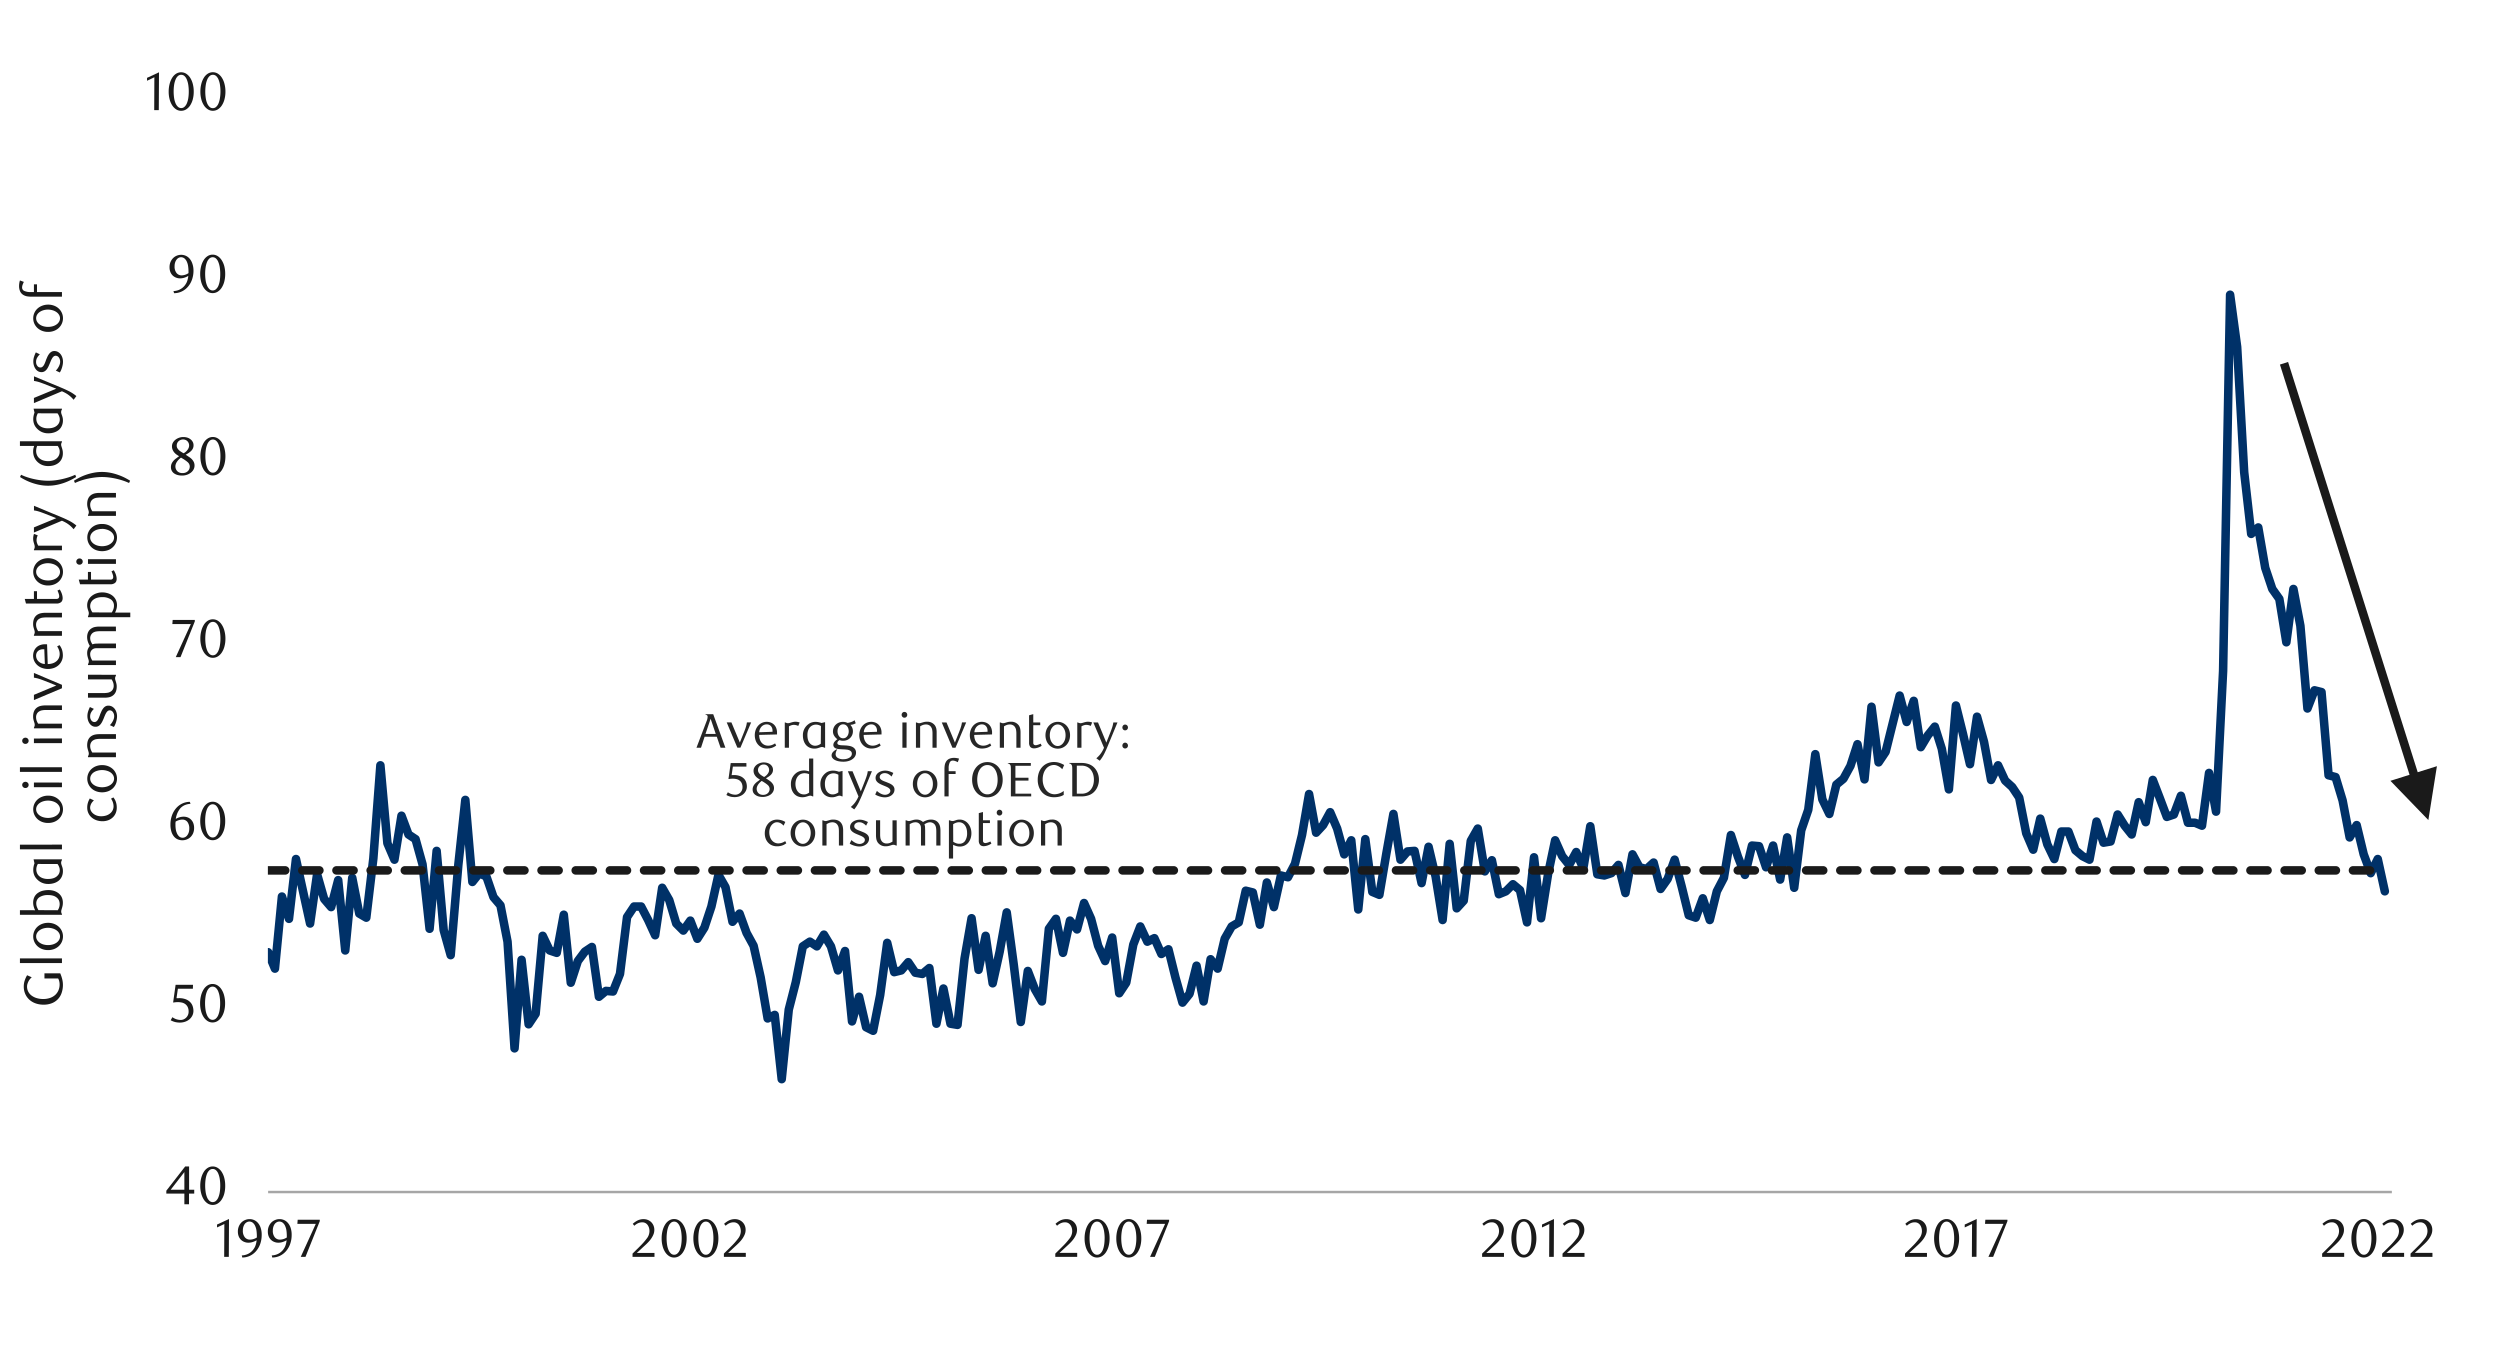 <svg id="Layer_1" data-name="Layer 1" xmlns="http://www.w3.org/2000/svg" xmlns:xlink="http://www.w3.org/1999/xlink" width="1460" height="790" viewBox="0 0 1460 790"><defs><style>.cls-1,.cls-2,.cls-4,.cls-5{fill:none;}.cls-2{stroke:#a6a6a6;stroke-width:1.43px;}.cls-2,.cls-4,.cls-5{stroke-linejoin:round;}.cls-3{clip-path:url(#clip-path);}.cls-4{stroke:#003168;}.cls-4,.cls-5{stroke-linecap:round;stroke-width:4.99px;}.cls-5{stroke:#1a1a1a;stroke-dasharray:9.98 9.98;}.cls-6{clip-path:url(#clip-path-3);}.cls-7{fill:#1a1a1a;}.cls-8{clip-path:url(#clip-path-18);}.cls-9{fill:#262626;}</style><clipPath id="clip-path"><rect class="cls-1" x="156.44" y="57.19" width="1242.44" height="640.9"/></clipPath><clipPath id="clip-path-3"><rect class="cls-1" x="9.38" y="35.62" width="1441.25" height="718.42"/></clipPath><clipPath id="clip-path-18"><rect class="cls-1" x="9.38" y="35.62" width="1441.25" height="718.76"/></clipPath></defs><line class="cls-2" x1="156.58" y1="696.15" x2="1396.85" y2="696.15"/><g class="cls-3"><polyline class="cls-4" points="156.58 556.11 160.56 565.67 164.65 523.59 168.76 536.59 172.85 501.68 176.97 520.52 181.09 539.33 185.18 510.59 189.29 524.97 193.38 529.74 197.5 514 201.62 555.06 205.71 512.65 209.82 533.52 213.91 535.91 218.03 501.34 222.15 446.94 226.24 492.46 230.35 502.05 234.47 476.38 238.56 487.33 242.68 490.06 246.76 504.78 250.88 542.4 255 496.92 259.09 543.11 263.2 557.8 267.66 505.12 271.75 467.14 275.87 515.05 279.96 509.92 284.07 511.94 288.19 523.93 292.28 528.72 296.4 549.93 300.49 612.23 304.6 560.53 308.72 598.18 312.81 592.03 316.93 546.52 321.01 555.06 325.13 556.45 329.25 534.2 333.34 573.9 337.46 561.24 341.55 555.77 345.66 553.03 349.78 582.11 353.87 578.7 357.99 579.03 362.07 568.77 366.19 535.58 370.31 529.4 374.4 529.4 378.51 537.27 382.6 546.18 386.72 518.46 390.84 525.65 394.93 539.33 399.05 543.45 403.16 537.64 407.25 548.24 411.37 541.73 415.46 529.4 419.57 510.93 423.69 518.12 427.78 538.31 431.9 533.52 435.99 544.8 440.1 552.33 444.22 570.83 448.31 594.77 452.43 592.71 456.52 630.22 460.63 589.64 464.75 573.56 468.84 552.67 472.96 549.93 477.05 552.67 481.16 545.84 485.28 552.67 489.37 566.71 493.49 555.4 497.58 596.49 501.69 582.11 505.81 599.9 509.9 601.96 514.02 581.09 518.13 550.64 522.22 567.73 526.34 566.71 530.43 561.92 534.55 568.06 538.66 568.77 542.75 565.33 546.87 597.84 550.96 577.31 555.08 597.84 559.19 598.52 563.28 559.86 567.4 536.25 571.49 566.37 575.61 546.52 579.72 574.24 583.81 555.77 587.93 532.84 592.02 563.3 596.13 596.83 600.25 567.05 604.34 577.65 608.46 584.84 612.55 542.4 616.66 536.59 620.78 556.45 624.87 537.64 628.99 542.77 633.08 527.37 637.19 536.59 641.31 552.33 645.4 561.24 649.52 547.53 653.63 580.05 657.72 573.9 661.84 551.65 665.93 541.05 670.05 549.93 674.16 547.9 678.25 557.12 682.37 554.39 686.46 570.83 690.58 585.52 694.69 580.39 698.78 563.97 702.9 584.84 706.99 560.2 711.11 565.67 715.22 548.24 719.31 541.05 723.43 538.65 727.52 520.18 731.64 521.2 735.75 540 739.84 515.39 743.96 529.74 748.05 511.27 752.16 512.31 756.28 504.44 760.37 487.67 764.49 463.72 768.61 486.28 772.7 481.86 776.81 474.33 780.9 483.89 785.02 498.94 789.13 490.74 793.22 531.12 797.34 490.06 801.43 520.86 805.55 522.58 809.66 498.27 813.75 475.34 817.87 502.05 821.96 497.25 826.08 496.92 830.2 515.72 834.28 494.52 838.4 511.94 842.49 537.27 846.61 492.8 850.72 530.45 854.81 525.99 858.93 491.08 863.02 483.89 867.14 508.87 871.25 502.39 875.34 522.21 879.46 520.52 883.55 516.4 887.67 519.84 891.78 538.65 895.87 500.67 899.99 536.25 904.11 510.25 908.2 490.74 912.31 499.99 916.4 505.12 920.52 497.59 924.64 507.18 928.73 482.53 932.84 510.59 936.93 511.27 941.05 509.92 945.17 505.12 949.25 521.53 953.37 498.94 957.46 506.48 961.58 507.52 965.7 503.74 969.78 519.14 973.9 513.33 977.99 502.05 982.11 517.78 986.23 534.53 990.31 535.91 994.43 524.61 998.52 537.27 1002.64 520.52 1006.75 512.65 1010.84 487.67 1014.96 500.33 1019.05 510.93 1023.17 493.81 1027.28 494.18 1031.37 506.48 1035.49 493.81 1039.61 513.67 1043.7 489.05 1047.81 518.46 1051.9 484.93 1056.02 472.94 1060.14 440.43 1064.23 466.8 1068.34 475.34 1072.43 458.22 1076.55 454.81 1080.67 447.28 1084.76 434.62 1088.87 455.15 1092.96 412.74 1097.08 445.22 1101.2 439.08 1105.29 422.66 1109.4 406.22 1113.49 421.62 1117.61 409.3 1121.73 436.34 1125.82 429.49 1129.93 424.36 1134.02 437.36 1138.14 460.99 1142.26 412.03 1146.35 428.47 1150.46 446.27 1154.58 418.55 1158.67 433.27 1162.79 455.49 1166.87 446.94 1170.99 455.86 1175.11 459.61 1179.2 465.75 1183.32 486.65 1187.4 496.21 1191.52 478.08 1195.64 493.14 1199.73 501.68 1203.85 485.61 1207.93 485.61 1212.05 496.55 1216.17 499.99 1220.26 502.05 1224.37 479.8 1228.46 492.12 1232.58 491.42 1236.7 475.68 1240.79 482.19 1244.9 487.33 1248.99 468.49 1253.11 480.14 1257.23 455.49 1261.32 466.12 1265.43 477.06 1269.52 475.68 1273.64 464.74 1277.76 480.47 1281.85 480.47 1285.96 482.19 1290.08 451.4 1294.17 473.99 1298.29 391.84 1302.38 172.13 1306.49 202.62 1310.61 275.86 1314.7 311.78 1318.82 308.03 1322.9 331.63 1327.02 343.96 1331.14 349.77 1335.23 375.09 1339.35 343.96 1343.43 365.5 1347.55 413.75 1351.67 403.15 1355.76 404.17 1359.88 452.75 1363.96 453.8 1368.08 467.47 1372.2 489.05 1376.29 481.86 1380.4 498.94 1384.49 509.92 1388.61 501.68 1392.73 520.52"/></g><g class="cls-3"><polyline class="cls-5" points="156.58 508.31 160.56 508.31 164.65 508.31 168.76 508.31 172.85 508.31 176.97 508.31 181.09 508.31 185.18 508.31 189.29 508.31 193.38 508.31 197.5 508.31 201.62 508.31 205.71 508.31 209.82 508.31 213.91 508.31 218.03 508.31 222.15 508.31 226.24 508.31 230.35 508.31 234.47 508.31 238.56 508.31 242.68 508.31 246.76 508.31 250.88 508.31 255 508.31 259.09 508.31 263.2 508.31 267.66 508.31 271.75 508.31 275.87 508.31 279.96 508.31 284.07 508.31 288.19 508.31 292.28 508.31 296.4 508.31 300.49 508.31 304.6 508.31 308.72 508.31 312.81 508.31 316.93 508.31 321.01 508.31 325.13 508.31 329.25 508.31 333.34 508.31 337.46 508.31 341.55 508.31 345.66 508.31 349.78 508.31 353.87 508.31 357.99 508.31 362.07 508.31 366.19 508.31 370.31 508.31 374.4 508.31 378.51 508.31 382.6 508.31 386.72 508.31 390.84 508.31 394.93 508.31 399.05 508.31 403.16 508.31 407.25 508.31 411.37 508.31 415.46 508.31 419.57 508.31 423.69 508.31 427.78 508.31 431.9 508.31 435.99 508.31 440.1 508.31 444.22 508.31 448.31 508.31 452.43 508.31 456.52 508.31 460.63 508.31 464.75 508.31 468.84 508.31 472.96 508.31 477.05 508.31 481.16 508.31 485.28 508.31 489.37 508.31 493.49 508.31 497.58 508.31 501.69 508.31 505.81 508.31 509.9 508.31 514.02 508.31 518.13 508.31 522.22 508.31 526.34 508.31 530.43 508.31 534.55 508.31 538.66 508.31 542.75 508.31 546.87 508.31 550.96 508.31 555.08 508.31 559.19 508.31 563.28 508.31 567.4 508.31 571.49 508.31 575.61 508.31 579.72 508.31 583.81 508.31 587.93 508.31 592.02 508.31 596.13 508.31 600.25 508.31 604.34 508.31 608.46 508.31 612.55 508.31 616.66 508.31 620.78 508.31 624.87 508.31 628.99 508.31 633.08 508.31 637.19 508.31 641.31 508.31 645.4 508.31 649.52 508.31 653.63 508.31 657.72 508.31 661.84 508.31 665.93 508.31 670.05 508.31 674.16 508.31 678.25 508.31 682.37 508.31 686.46 508.31 690.58 508.31 694.69 508.31 698.78 508.31 702.9 508.31 706.99 508.31 711.11 508.31 715.22 508.31 719.31 508.31 723.43 508.31 727.52 508.31 731.64 508.31 735.75 508.31 739.84 508.31 743.96 508.31 748.05 508.31 752.16 508.31 756.28 508.31 760.37 508.31 764.49 508.31 768.61 508.31 772.7 508.31 776.81 508.31 780.9 508.31 785.02 508.31 789.13 508.31 793.22 508.31 797.34 508.31 801.43 508.31 805.55 508.31 809.66 508.31 813.75 508.31 817.87 508.31 821.96 508.31 826.08 508.31 830.2 508.31 834.28 508.31 838.4 508.31 842.49 508.31 846.61 508.31 850.72 508.31 854.81 508.31 858.93 508.31 863.02 508.31 867.14 508.31 871.25 508.31 875.34 508.31 879.46 508.31 883.55 508.31 887.67 508.31 891.78 508.31 895.87 508.31 899.99 508.31 904.11 508.31 908.2 508.31 912.31 508.31 916.4 508.31 920.52 508.31 924.64 508.31 928.73 508.31 932.84 508.31 936.93 508.31 941.05 508.31 945.17 508.31 949.25 508.31 953.37 508.31 957.46 508.31 961.58 508.31 965.7 508.31 969.78 508.31 973.9 508.31 977.99 508.31 982.11 508.31 986.23 508.31 990.31 508.31 994.43 508.31 998.52 508.31 1002.64 508.31 1006.75 508.31 1010.84 508.31 1014.96 508.31 1019.05 508.31 1023.17 508.31 1027.28 508.31 1031.37 508.31 1035.49 508.31 1039.61 508.31 1043.7 508.31 1047.81 508.31 1051.9 508.31 1056.02 508.31 1060.14 508.31 1064.23 508.31 1068.34 508.31 1072.43 508.31 1076.55 508.31 1080.67 508.31 1084.76 508.31 1088.87 508.31 1092.96 508.31 1097.08 508.31 1101.2 508.31 1105.29 508.31 1109.4 508.31 1113.49 508.31 1117.61 508.31 1121.73 508.31 1125.82 508.31 1129.93 508.31 1134.02 508.31 1138.14 508.31 1142.26 508.31 1146.35 508.31 1150.46 508.31 1154.58 508.31 1158.67 508.31 1162.79 508.31 1166.87 508.31 1170.99 508.31 1175.11 508.31 1179.2 508.31 1183.32 508.31 1187.4 508.31 1191.52 508.31 1195.64 508.31 1199.73 508.31 1203.85 508.31 1207.93 508.31 1212.05 508.31 1216.17 508.31 1220.26 508.31 1224.37 508.31 1228.46 508.31 1232.58 508.31 1236.7 508.31 1240.79 508.31 1244.9 508.31 1248.99 508.31 1253.11 508.31 1257.23 508.31 1261.32 508.31 1265.43 508.31 1269.52 508.31 1273.64 508.31 1277.76 508.31 1281.85 508.31 1285.96 508.31 1290.08 508.31 1294.17 508.31 1298.29 508.31 1302.38 508.31 1306.49 508.31 1310.61 508.31 1314.7 508.31 1318.82 508.31 1322.9 508.31 1327.02 508.31 1331.14 508.31 1335.23 508.31 1339.35 508.31 1343.43 508.31 1347.55 508.31 1351.67 508.31 1355.76 508.31 1359.88 508.31 1363.96 508.31 1368.08 508.31 1372.2 508.31 1376.29 508.31 1380.4 508.31 1384.49 508.31 1388.61 508.31 1392.73 508.31"/></g><g class="cls-6"><path class="cls-7" d="M110.38,697.08v6.2h-2.71v-6.2H97.13v-1.7l11-14.16h2.3v13.6h3v2.26Zm-2.71-12.59-8,10.33h8Z"/><path class="cls-7" d="M131.52,692.47A17.26,17.26,0,0,1,131,697a11.8,11.8,0,0,1-1.53,3.54,7.57,7.57,0,0,1-2.33,2.32,5.47,5.47,0,0,1-2.93.82,5.34,5.34,0,0,1-2.89-.83,7.71,7.71,0,0,1-2.3-2.32,12.54,12.54,0,0,1-1.52-3.53,17.13,17.13,0,0,1-.55-4.48,17.65,17.65,0,0,1,.55-4.54,12.93,12.93,0,0,1,1.51-3.59,7.23,7.23,0,0,1,2.29-2.34,5.5,5.5,0,0,1,5.84,0,7.54,7.54,0,0,1,2.33,2.34A12.05,12.05,0,0,1,131,688,17.39,17.39,0,0,1,131.52,692.47Zm-2.89,0a25.88,25.88,0,0,0-.28-3.87,13.54,13.54,0,0,0-.84-3.12,5.62,5.62,0,0,0-1.37-2.06,2.77,2.77,0,0,0-1.92-.74,2.8,2.8,0,0,0-1.92.74,5.79,5.79,0,0,0-1.37,2,13.85,13.85,0,0,0-.83,3.08,26.68,26.68,0,0,0,0,7.71,12.78,12.78,0,0,0,.85,3.09,5.89,5.89,0,0,0,1.38,2,2.76,2.76,0,0,0,1.89.74,2.81,2.81,0,0,0,1.91-.74,5.63,5.63,0,0,0,1.38-2,13.36,13.36,0,0,0,.84-3.07A25.25,25.25,0,0,0,128.63,692.52Z"/></g><g class="cls-6"><path class="cls-7" d="M112.64,577.42h-8.75l-.81,5.51c.23,0,.46,0,.69,0l.69,0a10.78,10.78,0,0,1,4.14.69,7.19,7.19,0,0,1,2.61,1.77,6.13,6.13,0,0,1,1.35,2.37,8.55,8.55,0,0,1,.4,2.54,6.26,6.26,0,0,1-.65,2.85,6.89,6.89,0,0,1-1.73,2.17,7.88,7.88,0,0,1-2.52,1.38,9.07,9.07,0,0,1-3,.49,12.4,12.4,0,0,1-2.57-.27,11,11,0,0,1-2.81-1.08l1-1.8a8.29,8.29,0,0,0,4.88,1.61,4.32,4.32,0,0,0,1.68-.35,4.61,4.61,0,0,0,1.48-1,4.74,4.74,0,0,0,1.43-3.46,6,6,0,0,0-.56-2.78,4.69,4.69,0,0,0-1.47-1.72,5.25,5.25,0,0,0-2-.86,11.19,11.19,0,0,0-2.28-.24,13.41,13.41,0,0,0-1.43.08c-.48.05-.91.11-1.31.17l1.45-10.38h10.16Z"/><path class="cls-7" d="M131.46,585.93a17.26,17.26,0,0,1-.55,4.51,11.81,11.81,0,0,1-1.54,3.54,7.54,7.54,0,0,1-2.32,2.32,5.48,5.48,0,0,1-2.94.82,5.29,5.29,0,0,1-2.89-.84,7.65,7.65,0,0,1-2.29-2.31,12,12,0,0,1-1.52-3.53,17.13,17.13,0,0,1-.55-4.48,17.6,17.6,0,0,1,.55-4.54,12.64,12.64,0,0,1,1.51-3.59,7.26,7.26,0,0,1,2.29-2.35,5.43,5.43,0,0,1,2.9-.83,5.49,5.49,0,0,1,2.94.83,7.66,7.66,0,0,1,2.32,2.35,12.06,12.06,0,0,1,1.54,3.58A17.39,17.39,0,0,1,131.46,585.93Zm-2.89.05a24.57,24.57,0,0,0-.29-3.87,13.56,13.56,0,0,0-.83-3.12,5.62,5.62,0,0,0-1.37-2.06,2.86,2.86,0,0,0-3.84,0,5.79,5.79,0,0,0-1.37,2.05,13.19,13.19,0,0,0-.83,3.08,25.77,25.77,0,0,0,0,7.71,12.69,12.69,0,0,0,.85,3.08,5.84,5.84,0,0,0,1.38,2,2.8,2.8,0,0,0,3.79,0,5.48,5.48,0,0,0,1.39-2,13.29,13.29,0,0,0,.83-3.06A24,24,0,0,0,128.57,586Z"/></g><g class="cls-6"><path class="cls-7" d="M111.25,469.45a9.57,9.57,0,0,0-2.91.57,7.88,7.88,0,0,0-2.06,1.13,6.68,6.68,0,0,0-1.39,1.43,16.06,16.06,0,0,0-.91,1.47,10.92,10.92,0,0,0-.82,2,12.09,12.09,0,0,0-.5,2.19,10,10,0,0,1,2.4-1,8.93,8.93,0,0,1,2.25-.3,6.27,6.27,0,0,1,2.33.44,5.5,5.5,0,0,1,1.94,1.29,6,6,0,0,1,1.31,2.08,7.86,7.86,0,0,1,.47,2.8,7.78,7.78,0,0,1-.58,3.07,6.89,6.89,0,0,1-1.55,2.25,6.51,6.51,0,0,1-2.18,1.38,7.12,7.12,0,0,1-5.24-.06,5.78,5.78,0,0,1-2.22-1.67,8.33,8.33,0,0,1-1.5-2.88,14,14,0,0,1-.55-4.14,15.47,15.47,0,0,1,.88-5.28,13.26,13.26,0,0,1,2.41-4.19,10.91,10.91,0,0,1,3.59-2.75,10.15,10.15,0,0,1,4.45-1Zm-8.69,10.36c0,.29-.07.59-.09.91s0,.63,0,.94a18.48,18.48,0,0,0,.18,2.62,8.39,8.39,0,0,0,.54,2,5.53,5.53,0,0,0,1.47,2.24,3,3,0,0,0,2,.72,3.14,3.14,0,0,0,1.45-.36,3.66,3.66,0,0,0,1.24-1.06,5.53,5.53,0,0,0,.86-1.66,6.83,6.83,0,0,0,.33-2.18,6.22,6.22,0,0,0-1.11-4,3.6,3.6,0,0,0-2.9-1.34,6.87,6.87,0,0,0-1.87.27A8.74,8.74,0,0,0,102.56,479.81Z"/><path class="cls-7" d="M131.52,479.48A17.61,17.61,0,0,1,131,484a12.13,12.13,0,0,1-1.54,3.55,7.43,7.43,0,0,1-2.33,2.31,5.45,5.45,0,0,1-2.93.82,5.34,5.34,0,0,1-2.89-.83,7.68,7.68,0,0,1-2.29-2.32,12.14,12.14,0,0,1-1.53-3.53,17.49,17.49,0,0,1-.55-4.47,18,18,0,0,1,.55-4.54,12.68,12.68,0,0,1,1.51-3.59,7.36,7.36,0,0,1,2.29-2.35,5.5,5.5,0,0,1,5.84,0,7.68,7.68,0,0,1,2.33,2.35A12.26,12.26,0,0,1,131,475,17.91,17.91,0,0,1,131.52,479.48Zm-2.9,0a24.8,24.8,0,0,0-.28-3.87,13.59,13.59,0,0,0-.84-3.11,5.63,5.63,0,0,0-1.37-2.07,2.88,2.88,0,0,0-3.83,0,5.62,5.62,0,0,0-1.37,2,13.31,13.31,0,0,0-.84,3.08,26.75,26.75,0,0,0,0,7.72,12.82,12.82,0,0,0,.85,3.08,5.91,5.91,0,0,0,1.39,2.05,2.71,2.71,0,0,0,1.88.73,2.8,2.8,0,0,0,1.91-.73,5.64,5.64,0,0,0,1.38-2.05,13.22,13.22,0,0,0,.84-3.07A23.84,23.84,0,0,0,128.62,479.52Z"/></g><g class="cls-6"><path class="cls-7" d="M105.41,383.78h-2.77l8.8-19.31H100.65l.19-2.42h12.93v.85Z"/><path class="cls-7" d="M131.65,372.94a17.33,17.33,0,0,1-.55,4.52,11.87,11.87,0,0,1-1.54,3.55,7.46,7.46,0,0,1-2.33,2.32,5.49,5.49,0,0,1-2.94.83,5.35,5.35,0,0,1-2.89-.84,7.6,7.6,0,0,1-2.3-2.32,12.21,12.21,0,0,1-1.53-3.54A17.15,17.15,0,0,1,117,373a17.6,17.6,0,0,1,.55-4.54,12.88,12.88,0,0,1,1.51-3.6,7.43,7.43,0,0,1,2.3-2.36,5.57,5.57,0,0,1,5.85,0,7.72,7.72,0,0,1,2.33,2.36,12.06,12.06,0,0,1,1.54,3.58A17.47,17.47,0,0,1,131.65,372.94Zm-2.9.05a24.84,24.84,0,0,0-.28-3.88,13.54,13.54,0,0,0-.84-3.12,5.63,5.63,0,0,0-1.37-2.07,2.87,2.87,0,0,0-3.85,0A5.88,5.88,0,0,0,121,366a13.56,13.56,0,0,0-.83,3.09,25.9,25.9,0,0,0,0,7.73,12.78,12.78,0,0,0,.85,3.09,5.82,5.82,0,0,0,1.39,2.05,2.68,2.68,0,0,0,1.89.74,2.78,2.78,0,0,0,1.91-.74,5.55,5.55,0,0,0,1.38-2.05,13.36,13.36,0,0,0,.84-3.07A24.05,24.05,0,0,0,128.75,373Z"/></g><g class="cls-6"><path class="cls-7" d="M104.59,266.43c-.44-.27-.9-.57-1.4-.91a6.85,6.85,0,0,1-1.34-1.19,6.55,6.55,0,0,1-1-1.59,5,5,0,0,1-.41-2.13,4.21,4.21,0,0,1,.55-2.11,5.94,5.94,0,0,1,1.47-1.7,7.4,7.4,0,0,1,2.09-1.14,7.15,7.15,0,0,1,2.48-.43,8,8,0,0,1,2.35.33,5.62,5.62,0,0,1,1.89,1,4.63,4.63,0,0,1,1.28,1.51,4.08,4.08,0,0,1,.48,2,4.29,4.29,0,0,1-.37,1.8,5.1,5.1,0,0,1-1,1.43,8.43,8.43,0,0,1-1.46,1.2c-.56.36-1.15.73-1.77,1.08l.63.38,1.63,1.09a7.65,7.65,0,0,1,1.46,1.25,6.79,6.79,0,0,1,1.06,1.59,4.87,4.87,0,0,1,.4,2.05,4.72,4.72,0,0,1-.56,2.22,6.13,6.13,0,0,1-1.54,1.84,8,8,0,0,1-2.31,1.26,8.68,8.68,0,0,1-2.87.47,10.13,10.13,0,0,1-2.5-.3,6.48,6.48,0,0,1-2.07-.91,4.42,4.42,0,0,1-1.41-1.54,4.32,4.32,0,0,1-.52-2.16,5,5,0,0,1,.5-2.27,7.46,7.46,0,0,1,1.24-1.73,9.44,9.44,0,0,1,1.56-1.3C103.66,267.09,104.15,266.75,104.59,266.43Zm1.11.82a13.21,13.21,0,0,0-1.22,1.06,8.81,8.81,0,0,0-1.06,1.24,6.49,6.49,0,0,0-.72,1.38,4.17,4.17,0,0,0-.27,1.45,4.12,4.12,0,0,0,.27,1.47,3.64,3.64,0,0,0,.79,1.25,3.5,3.5,0,0,0,1.29.87,4.72,4.72,0,0,0,1.81.32,4.85,4.85,0,0,0,1.82-.32,3.88,3.88,0,0,0,1.34-.87,3.44,3.44,0,0,0,.82-1.25,4.34,4.34,0,0,0,.26-1.47,3.52,3.52,0,0,0-1.35-2.58c-.31-.27-.64-.53-1-.79s-.69-.48-1-.7l-1-.6Zm1.55-2.55a7.23,7.23,0,0,0,1.21-.83,7.14,7.14,0,0,0,1-1.09,5.4,5.4,0,0,0,.72-1.25,3.7,3.7,0,0,0,.27-1.39,3.54,3.54,0,0,0-.76-2.2,3.23,3.23,0,0,0-1.15-.93,3.88,3.88,0,0,0-4.23.64,3.45,3.45,0,0,0-1.1,2.65,2.72,2.72,0,0,0,.31,1.33,4.68,4.68,0,0,0,.81,1.09,5.86,5.86,0,0,0,1.11.91c.42.28.84.54,1.26.79Z"/><path class="cls-7" d="M131.64,266.48a17.69,17.69,0,0,1-.55,4.51,12.07,12.07,0,0,1-1.54,3.54,7.57,7.57,0,0,1-2.33,2.32,5.45,5.45,0,0,1-2.93.82,5.27,5.27,0,0,1-2.89-.84,7.53,7.53,0,0,1-2.29-2.31,12.26,12.26,0,0,1-1.53-3.53,17.57,17.57,0,0,1-.55-4.48,18,18,0,0,1,.55-4.54,12.93,12.93,0,0,1,1.51-3.59,7.23,7.23,0,0,1,2.29-2.34,5.5,5.5,0,0,1,5.84,0,7.54,7.54,0,0,1,2.33,2.34,12.32,12.32,0,0,1,1.54,3.58A17.83,17.83,0,0,1,131.64,266.48Zm-2.9,0a24.61,24.61,0,0,0-.28-3.87,13.54,13.54,0,0,0-.84-3.12,5.5,5.5,0,0,0-1.37-2.06,2.85,2.85,0,0,0-3.83,0,5.54,5.54,0,0,0-1.37,2,13.31,13.31,0,0,0-.84,3.08,26.68,26.68,0,0,0,0,7.71,12.78,12.78,0,0,0,.85,3.09,5.77,5.77,0,0,0,1.39,2,2.72,2.72,0,0,0,1.88.74,2.81,2.81,0,0,0,1.91-.74,5.51,5.51,0,0,0,1.38-2,13.36,13.36,0,0,0,.84-3.07A24,24,0,0,0,128.74,266.53Z"/></g><g class="cls-6"><path class="cls-7" d="M101.3,170a9.55,9.55,0,0,0,2.87-.57,8.57,8.57,0,0,0,3.65-2.61,12.87,12.87,0,0,0,1-1.51,8.83,8.83,0,0,0,.75-2,11.08,11.08,0,0,0,.38-2.19,10,10,0,0,1-2.42,1.09,8.32,8.32,0,0,1-2.33.36,6.33,6.33,0,0,1-2.38-.44,5.77,5.77,0,0,1-2-1.27,5.94,5.94,0,0,1-1.32-2,7.33,7.33,0,0,1-.49-2.78,7.71,7.71,0,0,1,.58-3.09,7.13,7.13,0,0,1,1.53-2.28,6.53,6.53,0,0,1,2.17-1.42,6.88,6.88,0,0,1,2.52-.48,6.61,6.61,0,0,1,2.6.53,6.28,6.28,0,0,1,2.28,1.67,8.47,8.47,0,0,1,1.62,2.88A12.46,12.46,0,0,1,113,158a15.72,15.72,0,0,1-.86,5.28,13,13,0,0,1-2.4,4.19,10.88,10.88,0,0,1-3.6,2.75,10.23,10.23,0,0,1-4.47,1Zm8.78-10.48a4.62,4.62,0,0,0,0-.6v-.6a23.57,23.57,0,0,0-.24-3,8.81,8.81,0,0,0-.65-2.3,5.13,5.13,0,0,0-1.52-2.14,3.19,3.19,0,0,0-1.95-.66,3,3,0,0,0-1.41.36,3.74,3.74,0,0,0-1.2,1.06,5.57,5.57,0,0,0-.84,1.65,7,7,0,0,0-.31,2.19,5.94,5.94,0,0,0,1.17,4,3.8,3.8,0,0,0,3,1.34A7.61,7.61,0,0,0,110.08,159.51Z"/><path class="cls-7" d="M131.52,160a17.55,17.55,0,0,1-.55,4.5,12.13,12.13,0,0,1-1.54,3.55,7.57,7.57,0,0,1-2.33,2.32,5.53,5.53,0,0,1-2.93.81,5.26,5.26,0,0,1-2.89-.83,7.68,7.68,0,0,1-2.29-2.32,12,12,0,0,1-1.53-3.53,17.43,17.43,0,0,1-.55-4.47,18,18,0,0,1,.55-4.54,12.81,12.81,0,0,1,1.51-3.59,7.36,7.36,0,0,1,2.29-2.35,5.5,5.5,0,0,1,5.84,0,7.68,7.68,0,0,1,2.33,2.35A12.38,12.38,0,0,1,131,155.5,17.91,17.91,0,0,1,131.52,160Zm-2.9,0a24.8,24.8,0,0,0-.28-3.87,13.59,13.59,0,0,0-.84-3.11,5.5,5.5,0,0,0-1.37-2.06,2.85,2.85,0,0,0-3.83,0,5.49,5.49,0,0,0-1.37,2,13.27,13.27,0,0,0-.84,3.09,26.68,26.68,0,0,0,0,7.71,12.82,12.82,0,0,0,.85,3.08,5.91,5.91,0,0,0,1.39,2.05,2.72,2.72,0,0,0,1.88.74,2.81,2.81,0,0,0,1.91-.74A5.64,5.64,0,0,0,127.5,167a13.22,13.22,0,0,0,.84-3.07A23.84,23.84,0,0,0,128.62,160.07Z"/></g><g class="cls-6"><path class="cls-7" d="M90.06,64.33l.09-19.21-4.29,2.05v-1.7l7-3.25-.12,22.11Z"/><path class="cls-7" d="M113.14,53.49a17.28,17.28,0,0,1-.55,4.52,12.13,12.13,0,0,1-1.54,3.55,7.46,7.46,0,0,1-2.33,2.32,5.49,5.49,0,0,1-2.94.83,5.3,5.3,0,0,1-2.9-.84,7.68,7.68,0,0,1-2.29-2.32A11.94,11.94,0,0,1,99.06,58a17.13,17.13,0,0,1-.55-4.48A17.62,17.62,0,0,1,99.06,49a12.88,12.88,0,0,1,1.51-3.6,7.43,7.43,0,0,1,2.3-2.36,5.57,5.57,0,0,1,5.85,0,7.72,7.72,0,0,1,2.33,2.36A12.32,12.32,0,0,1,112.59,49,17.47,17.47,0,0,1,113.14,53.49Zm-2.9,0a24.84,24.84,0,0,0-.28-3.88,13.54,13.54,0,0,0-.84-3.12,5.75,5.75,0,0,0-1.37-2.07,2.87,2.87,0,0,0-3.85,0,5.75,5.75,0,0,0-1.37,2.05,13.55,13.55,0,0,0-.84,3.09,26.82,26.82,0,0,0,0,7.73,13.25,13.25,0,0,0,.85,3.09,6,6,0,0,0,1.39,2,2.81,2.81,0,0,0,3.8,0,5.57,5.57,0,0,0,1.39-2,13.22,13.22,0,0,0,.84-3.07A24.05,24.05,0,0,0,110.24,53.54Z"/><path class="cls-7" d="M131.66,53.49A17.27,17.27,0,0,1,131.1,58a11.87,11.87,0,0,1-1.54,3.55,7.46,7.46,0,0,1-2.33,2.32,5.49,5.49,0,0,1-2.94.83,5.27,5.27,0,0,1-2.89-.84,7.6,7.6,0,0,1-2.3-2.32A12.21,12.21,0,0,1,117.57,58a17.13,17.13,0,0,1-.55-4.48,17.62,17.62,0,0,1,.55-4.55,12.88,12.88,0,0,1,1.51-3.6,7.43,7.43,0,0,1,2.3-2.36,5.57,5.57,0,0,1,5.85,0,7.72,7.72,0,0,1,2.33,2.36A12.06,12.06,0,0,1,131.1,49,17.45,17.45,0,0,1,131.66,53.49Zm-2.91,0a24.84,24.84,0,0,0-.28-3.88,13.54,13.54,0,0,0-.84-3.12,5.63,5.63,0,0,0-1.37-2.07,2.87,2.87,0,0,0-3.85,0A5.88,5.88,0,0,0,121,46.52a13.56,13.56,0,0,0-.83,3.09,25.9,25.9,0,0,0,0,7.73,12.78,12.78,0,0,0,.85,3.09,5.82,5.82,0,0,0,1.39,2,2.68,2.68,0,0,0,1.89.74,2.78,2.78,0,0,0,1.91-.74,5.55,5.55,0,0,0,1.38-2,13.22,13.22,0,0,0,.84-3.07A24.05,24.05,0,0,0,128.75,53.54Z"/></g><g class="cls-6"><path class="cls-7" d="M130.92,734l.1-19.17-4.28,2v-1.7l7-3.24L133.63,734Z"/><path class="cls-7" d="M141.21,733.17a9.31,9.31,0,0,0,2.87-.57,8.22,8.22,0,0,0,2.12-1.15,8.55,8.55,0,0,0,1.53-1.46,12.09,12.09,0,0,0,1-1.51,8.65,8.65,0,0,0,.75-2,11,11,0,0,0,.38-2.18,10.52,10.52,0,0,1-2.42,1.08,8.32,8.32,0,0,1-2.33.36,6.33,6.33,0,0,1-2.38-.44,5.77,5.77,0,0,1-2-1.27,5.94,5.94,0,0,1-1.32-2,7.26,7.26,0,0,1-.49-2.78,7.71,7.71,0,0,1,.58-3.09,7.13,7.13,0,0,1,1.53-2.28,6.35,6.35,0,0,1,2.17-1.41,6.66,6.66,0,0,1,5.11,0,6.43,6.43,0,0,1,2.29,1.67,8.57,8.57,0,0,1,1.62,2.88,12.46,12.46,0,0,1,.61,4.14,15.82,15.82,0,0,1-.86,5.29,13,13,0,0,1-2.4,4.18,10.91,10.91,0,0,1-3.6,2.76,10.23,10.23,0,0,1-4.47,1ZM150,722.69a4.62,4.62,0,0,0,0-.6v-.6a23.57,23.57,0,0,0-.24-3,8.92,8.92,0,0,0-.65-2.3,5.13,5.13,0,0,0-1.52-2.14,3.19,3.19,0,0,0-2-.66,2.86,2.86,0,0,0-1.41.37,3.7,3.7,0,0,0-1.2,1,5.57,5.57,0,0,0-.84,1.65,7,7,0,0,0-.31,2.19,5.94,5.94,0,0,0,1.17,4,3.78,3.78,0,0,0,3,1.34A7.61,7.61,0,0,0,150,722.69Z"/><path class="cls-7" d="M158.71,733.17a9.31,9.31,0,0,0,2.87-.57,8.39,8.39,0,0,0,2.12-1.15,8.55,8.55,0,0,0,1.53-1.46,12.09,12.09,0,0,0,1-1.51,8.65,8.65,0,0,0,.75-2,11,11,0,0,0,.38-2.18,10.4,10.4,0,0,1-2.43,1.08,8.2,8.2,0,0,1-2.32.36,6.29,6.29,0,0,1-2.38-.44,5.58,5.58,0,0,1-2-1.27,5.94,5.94,0,0,1-1.32-2,7.26,7.26,0,0,1-.49-2.78,7.71,7.71,0,0,1,.58-3.09,7.13,7.13,0,0,1,1.53-2.28,6.35,6.35,0,0,1,2.17-1.41,6.66,6.66,0,0,1,5.11,0,6.4,6.4,0,0,1,2.28,1.67,8.42,8.42,0,0,1,1.63,2.88,12.72,12.72,0,0,1,.61,4.14,15.57,15.57,0,0,1-.87,5.29,12.8,12.8,0,0,1-2.39,4.18,11.11,11.11,0,0,1-3.6,2.76,10.29,10.29,0,0,1-4.47,1Zm8.78-10.48q0-.35,0-.6v-.6a23.7,23.7,0,0,0-.23-3,9.34,9.34,0,0,0-.65-2.3,5.13,5.13,0,0,0-1.52-2.14,3.2,3.2,0,0,0-2-.66,2.85,2.85,0,0,0-1.4.37,3.51,3.51,0,0,0-1.2,1,5.57,5.57,0,0,0-.84,1.65,7,7,0,0,0-.32,2.19,5.94,5.94,0,0,0,1.17,4,3.81,3.81,0,0,0,3,1.34A7.64,7.64,0,0,0,167.49,722.69Z"/><path class="cls-7" d="M178.41,734h-2.77l8.78-19.26H173.66l.19-2.43h12.9v.85Z"/></g><g class="cls-6"><path class="cls-7" d="M369.4,734v-1.89l4.16-4.12a40.35,40.35,0,0,0,4.17-4.71,7.07,7.07,0,0,0,1.56-4.2A7,7,0,0,0,379,717a5.35,5.35,0,0,0-.84-1.67,3.72,3.72,0,0,0-1.3-1.1,3.85,3.85,0,0,0-1.75-.39,5.87,5.87,0,0,0-2.55.55,7.6,7.6,0,0,0-2.11,1.46l-.91-1.13a12.2,12.2,0,0,1,3-2.06,8,8,0,0,1,3.34-.68,6.51,6.51,0,0,1,2.42.45,6.06,6.06,0,0,1,2,1.29,6.19,6.19,0,0,1,1.34,2,6.34,6.34,0,0,1,.49,2.53,7.11,7.11,0,0,1-.55,2.75,12.91,12.91,0,0,1-1.36,2.44,16.53,16.53,0,0,1-1.7,2.05q-.88.93-1.62,1.59l-5,4.62h10.32V734Z"/><path class="cls-7" d="M401,723.21a17.12,17.12,0,0,1-.55,4.5,12.13,12.13,0,0,1-1.54,3.55,7.54,7.54,0,0,1-2.32,2.32,5.57,5.57,0,0,1-2.94.82,5.29,5.29,0,0,1-2.89-.84,7.76,7.76,0,0,1-2.29-2.31,11.93,11.93,0,0,1-1.52-3.54,17,17,0,0,1-.55-4.47,17.6,17.6,0,0,1,.55-4.54,12.52,12.52,0,0,1,1.51-3.59,7.26,7.26,0,0,1,2.29-2.35,5.34,5.34,0,0,1,2.9-.83,5.4,5.4,0,0,1,2.94.83,7.66,7.66,0,0,1,2.32,2.35,12.32,12.32,0,0,1,1.54,3.58A17.33,17.33,0,0,1,401,723.21Zm-2.89,0a24.79,24.79,0,0,0-.29-3.88,13.61,13.61,0,0,0-.83-3.11,5.62,5.62,0,0,0-1.37-2.06,2.86,2.86,0,0,0-3.84,0,5.62,5.62,0,0,0-1.37,2,13.28,13.28,0,0,0-.83,3.09,25.77,25.77,0,0,0,0,7.71,12.82,12.82,0,0,0,.85,3.08,5.9,5.9,0,0,0,1.38,2,2.8,2.8,0,0,0,3.79,0,5.65,5.65,0,0,0,1.39-2,13.24,13.24,0,0,0,.83-3.07A23.75,23.75,0,0,0,398.11,723.26Z"/><path class="cls-7" d="M419.54,723.21a17.55,17.55,0,0,1-.55,4.5,12.13,12.13,0,0,1-1.54,3.55,7.57,7.57,0,0,1-2.33,2.32,5.53,5.53,0,0,1-2.93.82,5.27,5.27,0,0,1-2.89-.84,7.76,7.76,0,0,1-2.29-2.31,12.21,12.21,0,0,1-1.53-3.54,17.43,17.43,0,0,1-.55-4.47,18,18,0,0,1,.55-4.54,12.81,12.81,0,0,1,1.51-3.59,7.36,7.36,0,0,1,2.29-2.35,5.55,5.55,0,0,1,5.84,0,7.68,7.68,0,0,1,2.33,2.35,12.32,12.32,0,0,1,1.54,3.58A17.77,17.77,0,0,1,419.54,723.21Zm-2.9,0a24.84,24.84,0,0,0-.28-3.88,13.59,13.59,0,0,0-.84-3.11,5.61,5.61,0,0,0-1.36-2.06,2.76,2.76,0,0,0-1.92-.74,2.72,2.72,0,0,0-1.92.74,5.49,5.49,0,0,0-1.37,2,13.27,13.27,0,0,0-.84,3.09,26.68,26.68,0,0,0,0,7.71,13.3,13.3,0,0,0,.85,3.08,5.91,5.91,0,0,0,1.39,2,2.73,2.73,0,0,0,1.89.74,2.81,2.81,0,0,0,1.9-.74,5.52,5.52,0,0,0,1.38-2,13.22,13.22,0,0,0,.84-3.07A23.8,23.8,0,0,0,416.64,723.26Z"/><path class="cls-7" d="M422.75,734v-1.89L426.9,728a40.35,40.35,0,0,0,4.17-4.71,7.07,7.07,0,0,0,1.56-4.2,7,7,0,0,0-.3-2.09,5.55,5.55,0,0,0-.83-1.67,3.69,3.69,0,0,0-3.06-1.49,5.87,5.87,0,0,0-2.55.55,7.55,7.55,0,0,0-2.1,1.46l-.92-1.13a12.39,12.39,0,0,1,3-2.06,8,8,0,0,1,3.34-.68,6.47,6.47,0,0,1,2.42.45,5.92,5.92,0,0,1,3.32,3.27,6.34,6.34,0,0,1,.49,2.53,6.93,6.93,0,0,1-.55,2.75,13.45,13.45,0,0,1-1.35,2.44,17.46,17.46,0,0,1-1.7,2.05q-.9.93-1.62,1.59l-5,4.62h10.33V734Z"/></g><g class="cls-6"><path class="cls-7" d="M616.29,734v-1.89l4.16-4.12a40.35,40.35,0,0,0,4.17-4.71,7.05,7.05,0,0,0,1.55-4.2,7.33,7.33,0,0,0-.29-2.09,5.35,5.35,0,0,0-.84-1.67,3.81,3.81,0,0,0-1.3-1.1,3.85,3.85,0,0,0-1.75-.39,5.87,5.87,0,0,0-2.55.55,7.6,7.6,0,0,0-2.11,1.46l-.91-1.13a12.2,12.2,0,0,1,3-2.06,8,8,0,0,1,3.34-.68,6.51,6.51,0,0,1,2.42.45,6,6,0,0,1,3.32,3.27,6.52,6.52,0,0,1,.49,2.53,7.11,7.11,0,0,1-.55,2.75,12.91,12.91,0,0,1-1.36,2.44,16.53,16.53,0,0,1-1.7,2.05c-.59.62-1.14,1.15-1.62,1.59l-5,4.62h10.32V734Z"/><path class="cls-7" d="M648,723.21a17.12,17.12,0,0,1-.55,4.5,12.12,12.12,0,0,1-1.53,3.55,7.57,7.57,0,0,1-2.33,2.32,5.57,5.57,0,0,1-2.94.82,5.24,5.24,0,0,1-2.88-.84,7.79,7.79,0,0,1-2.3-2.31,12.2,12.2,0,0,1-1.52-3.54,17,17,0,0,1-.55-4.47,17.6,17.6,0,0,1,.55-4.54,12.81,12.81,0,0,1,1.51-3.59,7.36,7.36,0,0,1,2.29-2.35,5.34,5.34,0,0,1,2.9-.83,5.4,5.4,0,0,1,2.94.83,7.68,7.68,0,0,1,2.33,2.35,12.32,12.32,0,0,1,1.53,3.58A17.33,17.33,0,0,1,648,723.21Zm-2.89,0a24.79,24.79,0,0,0-.29-3.88,13.11,13.11,0,0,0-.83-3.11,5.62,5.62,0,0,0-1.37-2.06,2.72,2.72,0,0,0-1.92-.74,2.76,2.76,0,0,0-1.92.74,5.74,5.74,0,0,0-1.37,2,13.8,13.8,0,0,0-.83,3.09,26.68,26.68,0,0,0,0,7.71,12.82,12.82,0,0,0,.85,3.08,6,6,0,0,0,1.38,2,2.76,2.76,0,0,0,1.89.74,2.81,2.81,0,0,0,1.91-.74,5.76,5.76,0,0,0,1.38-2,12.76,12.76,0,0,0,.83-3.07A23.75,23.75,0,0,0,645.09,723.26Z"/><path class="cls-7" d="M666.52,723.21a17.12,17.12,0,0,1-.55,4.5,12.13,12.13,0,0,1-1.54,3.55,7.54,7.54,0,0,1-2.32,2.32,5.57,5.57,0,0,1-2.94.82,5.27,5.27,0,0,1-2.89-.84,7.76,7.76,0,0,1-2.29-2.31,11.93,11.93,0,0,1-1.52-3.54,17,17,0,0,1-.55-4.47,17.6,17.6,0,0,1,.55-4.54,12.8,12.8,0,0,1,1.5-3.59,7.39,7.39,0,0,1,2.3-2.35,5.32,5.32,0,0,1,2.9-.83,5.4,5.4,0,0,1,2.94.83,7.66,7.66,0,0,1,2.32,2.35,12.32,12.32,0,0,1,1.54,3.58A17.33,17.33,0,0,1,666.52,723.21Zm-2.9,0a24.84,24.84,0,0,0-.28-3.88,13.61,13.61,0,0,0-.83-3.11,5.75,5.75,0,0,0-1.37-2.06,2.76,2.76,0,0,0-1.92-.74,2.72,2.72,0,0,0-1.92.74,5.62,5.62,0,0,0-1.37,2,13.28,13.28,0,0,0-.83,3.09,25.77,25.77,0,0,0,0,7.71,12.82,12.82,0,0,0,.85,3.08,5.9,5.9,0,0,0,1.38,2,2.8,2.8,0,0,0,3.79,0,5.65,5.65,0,0,0,1.39-2,13.24,13.24,0,0,0,.83-3.07A23.8,23.8,0,0,0,663.62,723.26Z"/><path class="cls-7" d="M674.42,734h-2.77l8.78-19.26H669.67l.19-2.43h12.9v.85Z"/></g><g class="cls-6"><path class="cls-7" d="M865.55,734v-1.89l4.16-4.12a40.35,40.35,0,0,0,4.17-4.71,7.07,7.07,0,0,0,1.56-4.2,7,7,0,0,0-.3-2.09,5.35,5.35,0,0,0-.84-1.67,3.72,3.72,0,0,0-1.3-1.1,3.85,3.85,0,0,0-1.75-.39,5.87,5.87,0,0,0-2.55.55,7.6,7.6,0,0,0-2.11,1.46l-.91-1.13a12.2,12.2,0,0,1,3-2.06A8,8,0,0,1,872,712a6.47,6.47,0,0,1,2.42.45,6,6,0,0,1,3.32,3.27,6.34,6.34,0,0,1,.49,2.53,7.11,7.11,0,0,1-.55,2.75,12.91,12.91,0,0,1-1.36,2.44,17.4,17.4,0,0,1-1.69,2.05c-.6.62-1.14,1.15-1.63,1.59l-5,4.62h10.32V734Z"/><path class="cls-7" d="M897.25,723.21a17.55,17.55,0,0,1-.55,4.5,12.13,12.13,0,0,1-1.54,3.55,7.57,7.57,0,0,1-2.33,2.32,5.56,5.56,0,0,1-2.93.82,5.27,5.27,0,0,1-2.89-.84,7.79,7.79,0,0,1-2.3-2.31,12.48,12.48,0,0,1-1.52-3.54,17.43,17.43,0,0,1-.55-4.47,18,18,0,0,1,.55-4.54,12.81,12.81,0,0,1,1.51-3.59,7.36,7.36,0,0,1,2.29-2.35,5.55,5.55,0,0,1,5.84,0,7.68,7.68,0,0,1,2.33,2.35,12.32,12.32,0,0,1,1.54,3.58A17.77,17.77,0,0,1,897.25,723.21Zm-2.9,0a24.84,24.84,0,0,0-.28-3.88,13.59,13.59,0,0,0-.84-3.11,5.5,5.5,0,0,0-1.37-2.06,2.72,2.72,0,0,0-1.92-.74,2.76,2.76,0,0,0-1.92.74,5.6,5.6,0,0,0-1.36,2,13.27,13.27,0,0,0-.84,3.09,26.68,26.68,0,0,0,0,7.71,12.82,12.82,0,0,0,.85,3.08,5.91,5.91,0,0,0,1.39,2,2.72,2.72,0,0,0,1.88.74,2.81,2.81,0,0,0,1.91-.74,5.64,5.64,0,0,0,1.38-2,13.22,13.22,0,0,0,.84-3.07A23.8,23.8,0,0,0,894.35,723.26Z"/><path class="cls-7" d="M904.7,734l.1-19.17-4.28,2v-1.7l7-3.24L907.41,734Z"/><path class="cls-7" d="M912.51,734v-1.89l4.15-4.12a40.35,40.35,0,0,0,4.17-4.71,7.07,7.07,0,0,0,1.56-4.2,7,7,0,0,0-.3-2.09,5.55,5.55,0,0,0-.83-1.67,3.69,3.69,0,0,0-3-1.49,5.81,5.81,0,0,0-2.55.55,7.6,7.6,0,0,0-2.11,1.46l-.92-1.13a12.24,12.24,0,0,1,3-2.06A7.89,7.89,0,0,1,919,712a6.56,6.56,0,0,1,2.43.45,6.27,6.27,0,0,1,2,1.29,6.35,6.35,0,0,1,1.34,2,6.52,6.52,0,0,1,.48,2.53,6.93,6.93,0,0,1-.55,2.75,13.45,13.45,0,0,1-1.35,2.44,17.46,17.46,0,0,1-1.7,2.05q-.9.93-1.62,1.59l-5,4.62h10.32V734Z"/></g><g class="cls-6"><path class="cls-7" d="M1112.53,734v-1.89l4.15-4.12a40.35,40.35,0,0,0,4.17-4.71,7.07,7.07,0,0,0,1.56-4.2,7,7,0,0,0-.3-2.09,5.55,5.55,0,0,0-.83-1.67,3.69,3.69,0,0,0-3-1.49,5.81,5.81,0,0,0-2.55.55,7.6,7.6,0,0,0-2.11,1.46l-.92-1.13a12.24,12.24,0,0,1,3-2.06A7.89,7.89,0,0,1,1119,712a6.56,6.56,0,0,1,2.43.45,6.27,6.27,0,0,1,2,1.29,6.35,6.35,0,0,1,1.34,2,6.52,6.52,0,0,1,.48,2.53,6.93,6.93,0,0,1-.55,2.75,12.87,12.87,0,0,1-1.35,2.44,17.46,17.46,0,0,1-1.7,2.05q-.9.93-1.62,1.59l-5,4.62h10.32V734Z"/><path class="cls-7" d="M1144.13,723.21a17.55,17.55,0,0,1-.55,4.5,12.13,12.13,0,0,1-1.54,3.55,7.57,7.57,0,0,1-2.33,2.32,5.56,5.56,0,0,1-2.93.82,5.27,5.27,0,0,1-2.89-.84,7.76,7.76,0,0,1-2.29-2.31,12.21,12.21,0,0,1-1.53-3.54,17.43,17.43,0,0,1-.55-4.47,18,18,0,0,1,.55-4.54,12.81,12.81,0,0,1,1.51-3.59,7.36,7.36,0,0,1,2.29-2.35,5.55,5.55,0,0,1,5.84,0,7.68,7.68,0,0,1,2.33,2.35,12.32,12.32,0,0,1,1.54,3.58A17.77,17.77,0,0,1,1144.13,723.21Zm-2.9,0a24.84,24.84,0,0,0-.28-3.88,13.59,13.59,0,0,0-.84-3.11,5.5,5.5,0,0,0-1.37-2.06,2.85,2.85,0,0,0-3.83,0,5.49,5.49,0,0,0-1.37,2,13.27,13.27,0,0,0-.84,3.09,26.68,26.68,0,0,0,0,7.71,12.82,12.82,0,0,0,.85,3.08,5.91,5.91,0,0,0,1.39,2,2.73,2.73,0,0,0,1.89.74,2.81,2.81,0,0,0,1.9-.74,5.64,5.64,0,0,0,1.38-2,13.22,13.22,0,0,0,.84-3.07A23.8,23.8,0,0,0,1141.23,723.26Z"/><path class="cls-7" d="M1151.58,734l.1-19.17-4.28,2v-1.7l7-3.24-.13,22.06Z"/><path class="cls-7" d="M1164,734h-2.76l8.78-19.26h-10.77l.19-2.43h12.9v.85Z"/></g><g class="cls-6"><path class="cls-7" d="M1356.12,734v-1.89l4.15-4.12a38.57,38.57,0,0,0,4.17-4.71,7.07,7.07,0,0,0,1.56-4.2,7,7,0,0,0-.3-2.09,5.33,5.33,0,0,0-.83-1.67,3.69,3.69,0,0,0-3-1.49,5.81,5.81,0,0,0-2.55.55,7.6,7.6,0,0,0-2.11,1.46l-.91-1.13a12,12,0,0,1,3-2.06,7.93,7.93,0,0,1,3.33-.68,6.56,6.56,0,0,1,2.43.45,6.27,6.27,0,0,1,2,1.29,6.19,6.19,0,0,1,1.34,2,6.52,6.52,0,0,1,.48,2.53,6.93,6.93,0,0,1-.55,2.75,12.34,12.34,0,0,1-1.35,2.44,16.53,16.53,0,0,1-1.7,2.05q-.9.93-1.62,1.59l-5,4.62H1369V734Z"/><path class="cls-7" d="M1387.81,723.21a17.12,17.12,0,0,1-.55,4.5,11.87,11.87,0,0,1-1.54,3.55,7.54,7.54,0,0,1-2.32,2.32,5.57,5.57,0,0,1-2.94.82,5.29,5.29,0,0,1-2.89-.84,7.88,7.88,0,0,1-2.29-2.31,11.93,11.93,0,0,1-1.52-3.54,17,17,0,0,1-.55-4.47,17.6,17.6,0,0,1,.55-4.54,12.52,12.52,0,0,1,1.51-3.59,7.26,7.26,0,0,1,2.29-2.35,5.34,5.34,0,0,1,2.9-.83,5.4,5.4,0,0,1,2.94.83,7.66,7.66,0,0,1,2.32,2.35,12.06,12.06,0,0,1,1.54,3.58A17.33,17.33,0,0,1,1387.81,723.21Zm-2.89,0a24.79,24.79,0,0,0-.29-3.88,13.61,13.61,0,0,0-.83-3.11,5.62,5.62,0,0,0-1.37-2.06,2.86,2.86,0,0,0-3.84,0,5.62,5.62,0,0,0-1.37,2,13.28,13.28,0,0,0-.83,3.09,25.77,25.77,0,0,0,0,7.71,12.82,12.82,0,0,0,.85,3.08,6,6,0,0,0,1.38,2,2.8,2.8,0,0,0,3.79,0,5.65,5.65,0,0,0,1.39-2,13.24,13.24,0,0,0,.83-3.07A23.75,23.75,0,0,0,1384.92,723.26Z"/><path class="cls-7" d="M1391.12,734v-1.89l4.15-4.12a40.35,40.35,0,0,0,4.17-4.71,7.07,7.07,0,0,0,1.56-4.2,7,7,0,0,0-.3-2.09,5.55,5.55,0,0,0-.83-1.67,3.69,3.69,0,0,0-3.06-1.49,5.87,5.87,0,0,0-2.55.55,7.7,7.7,0,0,0-2.1,1.46l-.92-1.13a12.39,12.39,0,0,1,3-2.06,8,8,0,0,1,3.34-.68,6.47,6.47,0,0,1,2.42.45,5.92,5.92,0,0,1,3.32,3.27,6.34,6.34,0,0,1,.49,2.53,6.93,6.93,0,0,1-.55,2.75,13.45,13.45,0,0,1-1.35,2.44,17.46,17.46,0,0,1-1.7,2.05q-.9.93-1.62,1.59l-5,4.62H1404V734Z"/><path class="cls-7" d="M1407.76,734v-1.89l4.16-4.12a40.35,40.35,0,0,0,4.17-4.71,7.07,7.07,0,0,0,1.56-4.2,7,7,0,0,0-.3-2.09,5.35,5.35,0,0,0-.84-1.67,3.72,3.72,0,0,0-1.3-1.1,3.85,3.85,0,0,0-1.75-.39,5.87,5.87,0,0,0-2.55.55,7.6,7.6,0,0,0-2.11,1.46l-.91-1.13a12.2,12.2,0,0,1,3-2.06,8,8,0,0,1,3.34-.68,6.47,6.47,0,0,1,2.42.45,6,6,0,0,1,3.32,3.27,6.34,6.34,0,0,1,.49,2.53,7.11,7.11,0,0,1-.55,2.75,12.91,12.91,0,0,1-1.36,2.44,17.4,17.4,0,0,1-1.69,2.05c-.6.62-1.14,1.15-1.63,1.59l-5,4.62h10.32V734Z"/></g><g class="cls-6"><path class="cls-7" d="M13.94,164.63a13.3,13.3,0,0,0-.77,1.78,4.64,4.64,0,0,0-.27,1.47,2.17,2.17,0,0,0,1.22,2,8.86,8.86,0,0,0,4.05.68h1.64v-4.51h1.8v4.51H36.18v2.71H18.61a16.93,16.93,0,0,1-2.6-.18,6.16,6.16,0,0,1-2.13-.71,4.8,4.8,0,0,1-2.16-2.29,7.68,7.68,0,0,1-.58-3,10.37,10.37,0,0,1,.14-1.74,9.87,9.87,0,0,1,.36-1.57Z"/><path class="cls-7" d="M28.07,177.9a9.67,9.67,0,0,1,3.52.62,8.27,8.27,0,0,1,2.74,1.69,7.69,7.69,0,0,1,1.8,2.53,7.76,7.76,0,0,1,0,6.22,7.88,7.88,0,0,1-1.8,2.55,8.3,8.3,0,0,1-2.74,1.7,9.46,9.46,0,0,1-3.52.62,9.36,9.36,0,0,1-3.48-.62,8.45,8.45,0,0,1-2.75-1.7A8,8,0,0,1,20.05,189a7.76,7.76,0,0,1,0-6.22,7.82,7.82,0,0,1,1.79-2.53,8.42,8.42,0,0,1,2.75-1.69A9.57,9.57,0,0,1,28.07,177.9Zm0,2.9a9.61,9.61,0,0,0-2.72.38,7.56,7.56,0,0,0-2.23,1.06,5.14,5.14,0,0,0-1.48,1.61,4,4,0,0,0,0,4,5.36,5.36,0,0,0,1.48,1.61,7.11,7.11,0,0,0,2.23,1.07,10,10,0,0,0,5.45,0A7.14,7.14,0,0,0,33,189.49a5.06,5.06,0,0,0,1.5-1.6,3.9,3.9,0,0,0,.55-2,3.84,3.84,0,0,0-.55-2,5.09,5.09,0,0,0-1.5-1.61,7.62,7.62,0,0,0-2.22-1.06A9.63,9.63,0,0,0,28.07,180.8Z"/><path class="cls-7" d="M23.28,206.93a8.7,8.7,0,0,0-1.55,1.93,4.79,4.79,0,0,0-.66,2.5,3.62,3.62,0,0,0,.73,2.32,2.17,2.17,0,0,0,1.79.94,1.86,1.86,0,0,0,1.11-.35,3.49,3.49,0,0,0,.83-.91,7.85,7.85,0,0,0,.68-1.33c.21-.5.41-1,.6-1.58s.52-1.27.79-1.92a8.86,8.86,0,0,1,1-1.75,4.89,4.89,0,0,1,1.31-1.26A3.25,3.25,0,0,1,31.7,205a4.33,4.33,0,0,1,2.14.53,5.25,5.25,0,0,1,1.6,1.4,6.56,6.56,0,0,1,1,2,8,8,0,0,1,.35,2.33,9.74,9.74,0,0,1-.16,1.68,15.61,15.61,0,0,1-.41,1.7,14,14,0,0,1-.58,1.58,9.25,9.25,0,0,1-.71,1.3l-2.34-1.09a9.6,9.6,0,0,0,.89-1,11.81,11.81,0,0,0,.8-1.27,8.31,8.31,0,0,0,.6-1.4,4.81,4.81,0,0,0,.24-1.47,4.15,4.15,0,0,0-.76-2.53,2.25,2.25,0,0,0-1.83-1,1.85,1.85,0,0,0-1.12.36,3.66,3.66,0,0,0-.88,1,9.06,9.06,0,0,0-.73,1.39c-.22.52-.45,1.06-.68,1.62s-.52,1.26-.82,1.88a9.69,9.69,0,0,1-1,1.69A4.59,4.59,0,0,1,26,216.87a3.31,3.31,0,0,1-1.77.46,3.9,3.9,0,0,1-2-.52,4.84,4.84,0,0,1-1.49-1.4,6.91,6.91,0,0,1-.95-2,7.94,7.94,0,0,1-.33-2.3,8.87,8.87,0,0,1,.47-2.88,17.54,17.54,0,0,1,1-2.44Z"/><path class="cls-7" d="M36.18,226.57c1.15.48,2.48,1.1,4,1.84a24.12,24.12,0,0,1,4.43,2.89L43,233.47a20.9,20.9,0,0,0-1.76-1.83,18.63,18.63,0,0,0-1.69-1.32c-.56-.38-1.12-.71-1.67-1s-1.13-.57-1.72-.82L19.81,235.4v-3L32.87,227l-7.13-2.81c-.78-.29-1.46-.54-2-.74s-1.09-.36-1.56-.49-.87-.23-1.24-.3-.73-.13-1.09-.17v-2.72Z"/><path class="cls-7" d="M36.18,238.65v.44a3.08,3.08,0,0,0-.48,1.54,3.4,3.4,0,0,0,.16,1c.11.34.23.7.37,1.07s.25.8.36,1.25a7,7,0,0,1,.16,1.53,7.67,7.67,0,0,1-.7,3.34,6.6,6.6,0,0,1-1.89,2.4,8.34,8.34,0,0,1-2.71,1.37,10.9,10.9,0,0,1-3.22.46,8.89,8.89,0,0,1-4.31-1A9.33,9.33,0,0,1,21,249.59a6.81,6.81,0,0,1-1.2-2.25,8.38,8.38,0,0,1-.38-2.48,9.8,9.8,0,0,1,.24-2.19,10.2,10.2,0,0,1,.49-1.69l-.54-2.33Zm-14.07,2.71a7.06,7.06,0,0,0-.63,1.42,5.65,5.65,0,0,0-.28,1.8,5.36,5.36,0,0,0,.41,2.08,4.76,4.76,0,0,0,1.26,1.78A6.15,6.15,0,0,0,25,249.67a8.78,8.78,0,0,0,3,.46q4.09,0,5.9-2.27a4.34,4.34,0,0,0,1-2.87,4.57,4.57,0,0,0-.14-1.17,6.68,6.68,0,0,0-.34-1,7.27,7.27,0,0,0-.43-.84,4.69,4.69,0,0,0-.41-.58Z"/><path class="cls-7" d="M36.18,257.7v.44a3.81,3.81,0,0,0-.37.77,2.61,2.61,0,0,0-.11.71,3.74,3.74,0,0,0,.16,1c.11.35.22.71.35,1.1s.24.82.35,1.3a7.84,7.84,0,0,1,.15,1.62,7.47,7.47,0,0,1-.79,3.55,6.58,6.58,0,0,1-2.11,2.41,8.54,8.54,0,0,1-2.56,1.2,11.44,11.44,0,0,1-3,.38,9,9,0,0,1-4.29-.95A8.88,8.88,0,0,1,21,268.77a7.59,7.59,0,0,1-1.23-2.38,8.56,8.56,0,0,1-.41-2.64,8.69,8.69,0,0,1,.2-2c.14-.53.28-1,.41-1.34H11.64V257.7ZM21.7,260.41a8.11,8.11,0,0,0-.6,2.93,6,6,0,0,0,.43,2.28,5.16,5.16,0,0,0,1.31,1.89,6.7,6.7,0,0,0,2.2,1.31,9.32,9.32,0,0,0,3.16.49,8.64,8.64,0,0,0,2.4-.34,6.79,6.79,0,0,0,2.14-1,5.25,5.25,0,0,0,1.53-1.74,5.09,5.09,0,0,0,.58-2.51,4.56,4.56,0,0,0-.41-2,7.17,7.17,0,0,0-.75-1.31Z"/><path class="cls-7" d="M44.47,278.58c-.88.54-1.91,1.12-3.07,1.71a32.58,32.58,0,0,1-3.84,1.65,31.27,31.27,0,0,1-4.47,1.23,25.86,25.86,0,0,1-10,0,32.36,32.36,0,0,1-4.52-1.23,31.7,31.7,0,0,1-3.87-1.65c-1.16-.59-2.18-1.17-3-1.71l.6-1.33a30.53,30.53,0,0,0,3.47,1.41,35.8,35.8,0,0,0,4,1.1c1.37.31,2.77.55,4.19.73a33.73,33.73,0,0,0,8.36,0,41,41,0,0,0,4.18-.75c1.36-.31,2.68-.68,3.94-1.1a30.75,30.75,0,0,0,3.5-1.39Z"/><path class="cls-7" d="M36.18,302.17c1.15.48,2.49,1.1,4,1.84a24.12,24.12,0,0,1,4.43,2.89L43,309.07a20.9,20.9,0,0,0-1.76-1.83,17.34,17.34,0,0,0-1.69-1.32c-.56-.38-1.12-.71-1.67-1s-1.13-.57-1.72-.82L19.81,311v-3l13.06-5.39-7.13-2.81-2-.74c-.58-.2-1.1-.36-1.57-.49s-.87-.23-1.24-.3-.73-.13-1.09-.17v-2.72Z"/><path class="cls-7" d="M22.05,312.64a6.83,6.83,0,0,0-.7,2.81,5.15,5.15,0,0,0,.24,1.57,8.83,8.83,0,0,0,.74,1.64H36.18v2.71H19.81V321a4.15,4.15,0,0,0,.36-.89,2.9,2.9,0,0,0,.11-.8,4.23,4.23,0,0,0-.14-1c-.1-.35-.21-.73-.33-1.12s-.23-.81-.33-1.26a7.94,7.94,0,0,1,0-2.74,7.39,7.39,0,0,1,.37-1.41Z"/><path class="cls-7" d="M28.07,326a9.71,9.71,0,0,1,3.52.61,8.46,8.46,0,0,1,2.74,1.7,7.73,7.73,0,0,1,1.8,8.75,7.74,7.74,0,0,1-1.8,2.54,8.16,8.16,0,0,1-2.74,1.71,9.71,9.71,0,0,1-3.52.62,9.57,9.57,0,0,1-3.48-.62,8.3,8.3,0,0,1-2.75-1.71,7.86,7.86,0,0,1-1.79-2.54,7.79,7.79,0,0,1,0-6.23,7.67,7.67,0,0,1,1.79-2.52,8.62,8.62,0,0,1,2.75-1.7A9.57,9.57,0,0,1,28.07,326Zm0,2.9a9.73,9.73,0,0,0-2.73.38,7.14,7.14,0,0,0-2.22,1.06,5.11,5.11,0,0,0-1.48,1.6,4,4,0,0,0,0,4,5.45,5.45,0,0,0,1.48,1.6,7.17,7.17,0,0,0,2.22,1.08,9.73,9.73,0,0,0,2.73.37,9.63,9.63,0,0,0,2.73-.37A7.62,7.62,0,0,0,33,337.6a5.33,5.33,0,0,0,1.5-1.61,3.89,3.89,0,0,0,.55-2,3.85,3.85,0,0,0-.55-2,5.3,5.3,0,0,0-1.5-1.6,7.14,7.14,0,0,0-2.22-1.06A9.63,9.63,0,0,0,28.07,328.91Z"/><path class="cls-7" d="M35.53,345.39a11.21,11.21,0,0,1,.55,1.28,10.08,10.08,0,0,1,.37,1.36,6.77,6.77,0,0,1,.14,1.29,3.94,3.94,0,0,1-.22,1.3,2.47,2.47,0,0,1-.73,1.05,4.09,4.09,0,0,1-2.74.8H15.17l-.72-2.71h5.36v-4.51h1.8v4.51H32.93a1.61,1.61,0,0,0,1.28-.43,1.7,1.7,0,0,0,.36-1.15,3.72,3.72,0,0,0-.11-.83,8,8,0,0,0-.27-.92c-.1-.3-.21-.59-.33-.86a6.65,6.65,0,0,0-.3-.67l1.35-.63C35.12,344.61,35.33,345,35.53,345.39Z"/><path class="cls-7" d="M36.18,360.58H27a14.51,14.51,0,0,0-2.35.17,4.64,4.64,0,0,0-1.69.62,3.44,3.44,0,0,0-1.41,1.42,4.07,4.07,0,0,0-.48,1.94,6.08,6.08,0,0,0,.35,2.12,9.16,9.16,0,0,0,.88,1.74H36.18v2.71H19.81v-.41a7.65,7.65,0,0,0,.36-.93,2.33,2.33,0,0,0,.11-.74,3.9,3.9,0,0,0-.14-1l-.33-1.07q-.18-.57-.33-1.23a7.81,7.81,0,0,1-.14-1.55c0-2.48.81-4.26,2.43-5.36a6.46,6.46,0,0,1,2.15-.88,12.33,12.33,0,0,1,2.62-.25h9.64Z"/><path class="cls-7" d="M27.87,387.8a9.16,9.16,0,0,0,2.91-.44A6.49,6.49,0,0,0,33,386.12a5.26,5.26,0,0,0,1.38-1.86,5.61,5.61,0,0,0,.47-2.33,6.64,6.64,0,0,0-.38-2.22,9.81,9.81,0,0,0-1.1-2.23l1.39-.72a9.29,9.29,0,0,1,1.55,3,11.33,11.33,0,0,1,.4,3A7.39,7.39,0,0,1,36,386a7.56,7.56,0,0,1-1.81,2.48,8.45,8.45,0,0,1-2.73,1.62,10.43,10.43,0,0,1-6.86,0,8.6,8.6,0,0,1-2.76-1.62A7.61,7.61,0,0,1,20,386a7.26,7.26,0,0,1-.66-3.09,7.36,7.36,0,0,1,.44-2.53,6.1,6.1,0,0,1,3.52-3.59,8,8,0,0,1,3.05-.54l.57,0a4.65,4.65,0,0,1,.57.05Zm-2-8.64a1.47,1.47,0,0,0-.36,0h-.33a4.83,4.83,0,0,0-1.75.3,3.64,3.64,0,0,0-1.29.81,3.28,3.28,0,0,0-.79,1.16,3.7,3.7,0,0,0-.27,1.39,4.65,4.65,0,0,0,1.37,3.38,5.69,5.69,0,0,0,3.74,1.57Z"/><path class="cls-7" d="M25.74,397.48c-.8-.32-1.49-.57-2.08-.77s-1.11-.37-1.56-.49-.86-.22-1.22-.29l-1.07-.18V393l16.37,6.94v2l-16.37,6.9v-3.06l13.06-5.45Z"/><path class="cls-7" d="M36.18,414.63H27a13.45,13.45,0,0,0-2.35.18,4.52,4.52,0,0,0-1.68.61,3.43,3.43,0,0,0-1.42,1.43,4,4,0,0,0-.48,1.93,6,6,0,0,0,.35,2.12,8.88,8.88,0,0,0,.88,1.74H36.18v2.72H19.81V425a7.65,7.65,0,0,0,.36-.93,2.33,2.33,0,0,0,.11-.74,3.85,3.85,0,0,0-.14-1q-.15-.51-.33-1.08T19.48,420a7.71,7.71,0,0,1-.14-1.54q0-3.72,2.43-5.36a6.48,6.48,0,0,1,2.15-.89,13,13,0,0,1,2.62-.25h9.64Z"/><path class="cls-7" d="M14.86,430.81a1.89,1.89,0,0,1,1.31.52,1.77,1.77,0,0,1,.55,1.31,1.72,1.72,0,0,1-.55,1.28,1.84,1.84,0,0,1-1.31.52,1.86,1.86,0,0,1-1.34-.52,1.68,1.68,0,0,1-.55-1.28,1.73,1.73,0,0,1,.55-1.31A1.91,1.91,0,0,1,14.86,430.81Zm21.32.45V434H19.81v-2.71Z"/><path class="cls-7" d="M36.18,448.07v2.71H11.64v-2.71Z"/><path class="cls-7" d="M14.86,456.58a1.84,1.84,0,0,1,1.31.52,1.71,1.71,0,0,1,.55,1.31,1.7,1.7,0,0,1-.55,1.28,1.89,1.89,0,0,1-1.31.52,1.91,1.91,0,0,1-1.34-.52,1.7,1.7,0,0,1-.55-1.28,1.71,1.71,0,0,1,.55-1.31A1.86,1.86,0,0,1,14.86,456.58Zm21.32.44v2.71H19.81V457Z"/><path class="cls-7" d="M28.07,464.66a9.71,9.71,0,0,1,3.52.61A8.55,8.55,0,0,1,34.33,467a7.69,7.69,0,0,1,1.8,2.53,7.79,7.79,0,0,1,0,6.23,7.74,7.74,0,0,1-1.8,2.54A8.26,8.26,0,0,1,31.59,480a9.71,9.71,0,0,1-3.52.61,9.57,9.57,0,0,1-3.48-.61,8.2,8.2,0,0,1-2.75-1.71,8,8,0,0,1-1.8-2.54,7.9,7.9,0,0,1,0-6.23,8,8,0,0,1,1.8-2.53,8.49,8.49,0,0,1,2.75-1.69A9.57,9.57,0,0,1,28.07,464.66Zm0,2.9a9.29,9.29,0,0,0-2.73.38A7.36,7.36,0,0,0,23.12,469a5.25,5.25,0,0,0-1.48,1.61,3.93,3.93,0,0,0-.54,2,3.88,3.88,0,0,0,.54,2,5.36,5.36,0,0,0,1.48,1.61,7.16,7.16,0,0,0,2.22,1.07,10,10,0,0,0,5.46,0A7.36,7.36,0,0,0,33,476.25a5.33,5.33,0,0,0,1.5-1.61,3.89,3.89,0,0,0,.55-2,3.85,3.85,0,0,0-.55-2A5.45,5.45,0,0,0,33,469a7.36,7.36,0,0,0-2.22-1.05A9.29,9.29,0,0,0,28.07,467.56Z"/><path class="cls-7" d="M36.18,493.26V496H11.64v-2.72Z"/><path class="cls-7" d="M36.18,501.84v.44a3.08,3.08,0,0,0-.48,1.54,3.4,3.4,0,0,0,.16,1c.11.34.23.7.36,1.07a11.64,11.64,0,0,1,.37,1.25,7.08,7.08,0,0,1,.15,1.53,7.67,7.67,0,0,1-.69,3.34,6.6,6.6,0,0,1-1.89,2.4,8.34,8.34,0,0,1-2.71,1.37,11,11,0,0,1-3.22.46,8.89,8.89,0,0,1-4.31-1A9.21,9.21,0,0,1,21,512.78a6.81,6.81,0,0,1-1.2-2.25,8.38,8.38,0,0,1-.38-2.48,9.8,9.8,0,0,1,.24-2.19,11.44,11.44,0,0,1,.48-1.69l-.53-2.33Zm-14.07,2.71a7.06,7.06,0,0,0-.63,1.42,5.65,5.65,0,0,0-.28,1.8,5.36,5.36,0,0,0,.41,2.08,4.76,4.76,0,0,0,1.26,1.78A6.06,6.06,0,0,0,25,512.86a8.78,8.78,0,0,0,3,.46q4.09,0,5.9-2.27a4.34,4.34,0,0,0,1-2.87,4.57,4.57,0,0,0-.14-1.17,6.68,6.68,0,0,0-.34-1,6.53,6.53,0,0,0-.43-.84,4.69,4.69,0,0,0-.41-.58Z"/><path class="cls-7" d="M20.5,531.58a12.07,12.07,0,0,1-.82-2.16,8.19,8.19,0,0,1-.31-2.18,7.74,7.74,0,0,1,.69-3.35,6,6,0,0,1,2.12-2.44,8.37,8.37,0,0,1,2.94-1.29,14.34,14.34,0,0,1,3.08-.35,11.54,11.54,0,0,1,3.06.38,8.74,8.74,0,0,1,2.55,1.2,6.73,6.73,0,0,1,2.12,2.37,7.27,7.27,0,0,1,.78,3.5,8.18,8.18,0,0,1-.15,1.64q-.15.72-.33,1.32c-.13.4-.24.78-.34,1.12a3.72,3.72,0,0,0-.15,1,2.64,2.64,0,0,0,.1.74,3.37,3.37,0,0,0,.34.77v.41H11.64v-2.71Zm13.18,0a3.65,3.65,0,0,0,.4-.6,6.17,6.17,0,0,0,.38-.85,5.82,5.82,0,0,0,.28-1,5.76,5.76,0,0,0-.31-3.28,4.57,4.57,0,0,0-1.16-1.54A6,6,0,0,0,31,523.08a10.12,10.12,0,0,0-2.76-.36A9,9,0,0,0,23,524a4.25,4.25,0,0,0-1.82,3.66,5.8,5.8,0,0,0,.38,2,12.31,12.31,0,0,0,.89,1.86Z"/><path class="cls-7" d="M28.07,538.93a9.67,9.67,0,0,1,3.52.62,8.27,8.27,0,0,1,2.74,1.69,7.59,7.59,0,0,1,1.8,2.53,7.51,7.51,0,0,1,.65,3.09,7.63,7.63,0,0,1-.65,3.13,7.88,7.88,0,0,1-1.8,2.55,8.3,8.3,0,0,1-2.74,1.7,9.67,9.67,0,0,1-3.52.62,9.57,9.57,0,0,1-3.48-.62,8.45,8.45,0,0,1-2.75-1.7A8,8,0,0,1,20.05,550a7.63,7.63,0,0,1-.65-3.13,7.51,7.51,0,0,1,.65-3.09,7.71,7.71,0,0,1,1.79-2.53,8.42,8.42,0,0,1,2.75-1.69A9.57,9.57,0,0,1,28.07,538.93Zm0,2.9a9.61,9.61,0,0,0-2.72.38,7.32,7.32,0,0,0-2.23,1.06,5.14,5.14,0,0,0-1.48,1.61,4,4,0,0,0,0,4,5.48,5.48,0,0,0,1.48,1.61,7.11,7.11,0,0,0,2.23,1.07,10,10,0,0,0,5.45,0A7.37,7.37,0,0,0,33,550.52a5.09,5.09,0,0,0,1.5-1.61,3.89,3.89,0,0,0,.55-2,3.81,3.81,0,0,0-.55-2,5.09,5.09,0,0,0-1.5-1.61,7.37,7.37,0,0,0-2.22-1.06A9.63,9.63,0,0,0,28.07,541.83Z"/><path class="cls-7" d="M36.18,559.71v2.72H11.64v-2.72Z"/><path class="cls-7" d="M35.17,568.42a21.07,21.07,0,0,1,1.1,3.18,14.22,14.22,0,0,1-.3,8.31,9.67,9.67,0,0,1-5.77,6,13,13,0,0,1-4.78.82,13.82,13.82,0,0,1-4.57-.74,10.72,10.72,0,0,1-3.66-2.13,10,10,0,0,1-2.43-3.36,10.68,10.68,0,0,1-.88-4.43,10.86,10.86,0,0,1,.55-3.44,16.09,16.09,0,0,1,1.4-3.09l2.72,1.2a6.54,6.54,0,0,0-.93.91,8.07,8.07,0,0,0-.89,1.28,8.71,8.71,0,0,0-.66,1.55,5.42,5.42,0,0,0-.27,1.68,6.32,6.32,0,0,0,.67,2.91,6.64,6.64,0,0,0,1.89,2.28,9.5,9.5,0,0,0,3,1.52,12.93,12.93,0,0,0,3.85.55,12.29,12.29,0,0,0,4-.62,8.8,8.8,0,0,0,3-1.73,7.66,7.66,0,0,0,1.92-2.7,8.64,8.64,0,0,0,.68-3.5,7.28,7.28,0,0,0-.24-1.88,6.34,6.34,0,0,0-.61-1.56h-8v-3Z"/></g><g class="cls-6"><path class="cls-7" d="M66.93,466.71a8.41,8.41,0,0,1,.63,1.31,10,10,0,0,1,.46,1.64,11.12,11.12,0,0,1,.17,2,8.19,8.19,0,0,1-.6,3.18,7.12,7.12,0,0,1-1.7,2.5A7.85,7.85,0,0,1,63.25,479a9.3,9.3,0,0,1-3.4.59,10.27,10.27,0,0,1-3.56-.59,8.54,8.54,0,0,1-2.83-1.65,7.41,7.41,0,0,1-2.52-5.66,9.48,9.48,0,0,1,.4-2.87,11.81,11.81,0,0,1,1.11-2.51l2.4,1.11c-.23.21-.48.46-.74.75a5.57,5.57,0,0,0-.73,1,5.48,5.48,0,0,0-.53,1.21,4.27,4.27,0,0,0-.21,1.34,3.73,3.73,0,0,0,.48,1.82,5.19,5.19,0,0,0,1.32,1.59,6.64,6.64,0,0,0,2,1.13,7.35,7.35,0,0,0,2.58.43,9.57,9.57,0,0,0,3.12-.47,7,7,0,0,0,2.28-1.28,5.5,5.5,0,0,0,1.42-1.85,5.34,5.34,0,0,0,.48-2.22,8,8,0,0,0-.3-2,8.36,8.36,0,0,0-1.18-2.45l1.39-.73C66.47,466,66.7,466.33,66.93,466.71Z"/><path class="cls-7" d="M59.63,446.82a9.65,9.65,0,0,1,3.51.62,8.53,8.53,0,0,1,2.74,1.68,7.82,7.82,0,0,1,1.79,2.53,7.74,7.74,0,0,1,0,6.21,8,8,0,0,1-1.79,2.54,8.4,8.4,0,0,1-2.74,1.7,10.16,10.16,0,0,1-7,0,8.4,8.4,0,0,1-2.74-1.7,8,8,0,0,1-1.79-2.54,7.85,7.85,0,0,1,0-6.21,7.82,7.82,0,0,1,1.79-2.53,8.53,8.53,0,0,1,2.74-1.68A9.57,9.57,0,0,1,59.63,446.82Zm0,2.9a9.27,9.27,0,0,0-2.72.38,7.36,7.36,0,0,0-2.22,1,5.14,5.14,0,0,0-1.48,1.61,4,4,0,0,0,0,4,5.33,5.33,0,0,0,1.48,1.6,7.16,7.16,0,0,0,2.22,1.07,9.92,9.92,0,0,0,5.44,0,7.36,7.36,0,0,0,2.22-1.05,5.33,5.33,0,0,0,1.5-1.61,3.94,3.94,0,0,0,.55-2,3.87,3.87,0,0,0-.55-2,5.33,5.33,0,0,0-1.5-1.61,7.36,7.36,0,0,0-2.22-1A9.27,9.27,0,0,0,59.63,449.72Z"/><path class="cls-7" d="M67.72,431.5H58.59a13.34,13.34,0,0,0-2.34.17,4.57,4.57,0,0,0-1.69.61,3.41,3.41,0,0,0-1.41,1.43,4,4,0,0,0-.48,1.92,6,6,0,0,0,.35,2.12,8.88,8.88,0,0,0,.88,1.74H67.72v2.71H51.38v-.41c.17-.38.29-.69.37-.93a2.65,2.65,0,0,0,.11-.74,3.53,3.53,0,0,0-.15-1L51.38,438c-.11-.37-.22-.78-.32-1.23a7,7,0,0,1-.15-1.54c0-2.47.81-4.26,2.43-5.35a6.5,6.5,0,0,1,2.14-.88,12.33,12.33,0,0,1,2.62-.25h9.62Z"/><path class="cls-7" d="M54.85,414a8.64,8.64,0,0,0-1.55,1.92,4.79,4.79,0,0,0-.66,2.5,3.64,3.64,0,0,0,.73,2.32,2.19,2.19,0,0,0,1.79.93,1.81,1.81,0,0,0,1.1-.35,3.21,3.21,0,0,0,.84-.91,9,9,0,0,0,.67-1.32c.21-.51.41-1,.6-1.58s.52-1.27.79-1.92a8.51,8.51,0,0,1,1-1.74,4.58,4.58,0,0,1,1.3-1.26,3.29,3.29,0,0,1,1.83-.49,4.33,4.33,0,0,1,2.14.53A5.22,5.22,0,0,1,67,414a6.51,6.51,0,0,1,1,2,8,8,0,0,1,.35,2.33,9.93,9.93,0,0,1-.16,1.68,16,16,0,0,1-.41,1.69,13.13,13.13,0,0,1-.58,1.57,8.72,8.72,0,0,1-.71,1.3l-2.33-1.09a8.7,8.7,0,0,0,.88-1,10.31,10.31,0,0,0,.8-1.26,7.57,7.57,0,0,0,.6-1.4,4.7,4.7,0,0,0,.24-1.46,4,4,0,0,0-.76-2.52,2.2,2.2,0,0,0-1.82-1,1.85,1.85,0,0,0-1.12.36,3.61,3.61,0,0,0-.88,1,9.5,9.5,0,0,0-.73,1.39c-.22.51-.44,1-.67,1.62s-.53,1.25-.82,1.87a9.69,9.69,0,0,1-1,1.69,4.73,4.73,0,0,1-1.32,1.21,3.36,3.36,0,0,1-1.76.45,4,4,0,0,1-2-.51,5,5,0,0,1-1.49-1.4,6.89,6.89,0,0,1-.94-2,7.88,7.88,0,0,1-.33-2.29,8.61,8.61,0,0,1,.47-2.88,16.88,16.88,0,0,1,1-2.44Z"/><path class="cls-7" d="M67.72,394.08v.41a7.32,7.32,0,0,0-.39.93,2.28,2.28,0,0,0-.12.73,3.52,3.52,0,0,0,.15,1l.33,1.05c.12.38.22.79.32,1.23a7,7,0,0,1,.15,1.54q0,3.72-2.43,5.35a5.91,5.91,0,0,1-2.13.9,13.1,13.1,0,0,1-2.62.23h-9.6v-2.7h9.11a13.25,13.25,0,0,0,2.34-.18,4.35,4.35,0,0,0,1.68-.61,3.46,3.46,0,0,0,1.41-1.43,4,4,0,0,0,.48-1.94,6,6,0,0,0-.35-2.11,9.09,9.09,0,0,0-.88-1.73H51.38v-2.7Z"/><path class="cls-7" d="M67.72,368.62H58.65a15.85,15.85,0,0,0-2.34.15,5.35,5.35,0,0,0-1.68.54,3.59,3.59,0,0,0-1.45,1.44,3.72,3.72,0,0,0-.51,1.85,5.16,5.16,0,0,0,.35,1.89,8.72,8.72,0,0,0,1,1.81,5.69,5.69,0,0,1,1.82-.41c.65,0,1.43-.06,2.33-.06h9.57v2.7H57.21c-.55,0-1,0-1.48.06a3.31,3.31,0,0,0-2.58,1.62,3.36,3.36,0,0,0-.48,1.75,5.69,5.69,0,0,0,.4,2.16,10.54,10.54,0,0,0,.83,1.65H67.72v2.64H51.38V388a9.3,9.3,0,0,0,.37-.94,2.85,2.85,0,0,0,.11-.76,3.58,3.58,0,0,0-.15-1q-.15-.5-.33-1.05c-.11-.37-.22-.77-.32-1.22a7,7,0,0,1-.15-1.54,5.87,5.87,0,0,1,.55-2.71,7.12,7.12,0,0,1,1-1.54,12.58,12.58,0,0,1-1.17-2.59,8.67,8.67,0,0,1-.41-2.61,6.9,6.9,0,0,1,.63-2.94,5.14,5.14,0,0,1,2.12-2.23,5.62,5.62,0,0,1,2-.74,13.77,13.77,0,0,1,2.49-.21h9.56Z"/><path class="cls-7" d="M51.38,360a6.52,6.52,0,0,0,.37-1,3.72,3.72,0,0,0,.11-.83,3.24,3.24,0,0,0-.15-1l-.33-1c-.11-.34-.22-.73-.32-1.16a6.83,6.83,0,0,1-.15-1.53,6.59,6.59,0,0,1,.76-3.16A7.36,7.36,0,0,1,53.62,348a8.94,8.94,0,0,1,2.84-1.52,10.29,10.29,0,0,1,3.28-.52,10.55,10.55,0,0,1,3.15.47,8.39,8.39,0,0,1,2.76,1.41,6.93,6.93,0,0,1,1.94,2.35,7.2,7.2,0,0,1,.73,3.3,7.82,7.82,0,0,1-.31,2.15,12.66,12.66,0,0,1-.82,2.12h8.9v2.7H51.38Zm13.89-2.3a11.11,11.11,0,0,0,.88-1.73,5.89,5.89,0,0,0,.4-2.22,4.34,4.34,0,0,0-1.8-3.69,8.72,8.72,0,0,0-5.23-1.33,9.75,9.75,0,0,0-2.62.34,7,7,0,0,0-2.18,1,5,5,0,0,0-1.5,1.64,4.69,4.69,0,0,0-.55,2.28,4.62,4.62,0,0,0,.15,1.19,7.19,7.19,0,0,0,.34,1,7.65,7.65,0,0,0,.43.86,4.43,4.43,0,0,0,.4.6Z"/><path class="cls-7" d="M67.07,334.14a10.49,10.49,0,0,1,.55,1.28,12.22,12.22,0,0,1,.37,1.35,6.77,6.77,0,0,1,.14,1.29,3.94,3.94,0,0,1-.22,1.3,2.6,2.6,0,0,1-.73,1.05,4.15,4.15,0,0,1-2.74.8H46.76L46,338.5h5.35V334h1.8v4.5H64.47a1.63,1.63,0,0,0,1.28-.42,1.74,1.74,0,0,0,.36-1.15,3.29,3.29,0,0,0-.11-.84,7.84,7.84,0,0,0-.27-.91q-.15-.45-.33-.87c-.11-.27-.21-.49-.29-.66l1.34-.63C66.66,333.36,66.87,333.73,67.07,334.14Z"/><path class="cls-7" d="M46.44,326.13a1.87,1.87,0,0,1,1.31.52A1.71,1.71,0,0,1,48.3,328a1.66,1.66,0,0,1-.55,1.27,1.94,1.94,0,0,1-2.64,0,1.66,1.66,0,0,1-.55-1.27,1.71,1.71,0,0,1,.55-1.31A1.88,1.88,0,0,1,46.44,326.13Zm21.28.44v2.71H51.38v-2.71Z"/><path class="cls-7" d="M59.63,306a9.65,9.65,0,0,1,3.51.61,8.55,8.55,0,0,1,2.74,1.69,7.88,7.88,0,0,1,1.79,2.52,7.54,7.54,0,0,1,.65,3.09,7.63,7.63,0,0,1-.65,3.13,7.92,7.92,0,0,1-1.79,2.53,8.26,8.26,0,0,1-2.74,1.71,10.32,10.32,0,0,1-7,0,8.26,8.26,0,0,1-2.74-1.71A7.92,7.92,0,0,1,51.62,317a7.62,7.62,0,0,1-.64-3.13,7.54,7.54,0,0,1,.64-3.09,7.88,7.88,0,0,1,1.79-2.52,8.55,8.55,0,0,1,2.74-1.69A9.57,9.57,0,0,1,59.63,306Zm0,2.89a9.61,9.61,0,0,0-2.72.38,7.14,7.14,0,0,0-2.22,1.06,5.11,5.11,0,0,0-1.48,1.6,3.93,3.93,0,0,0-.54,2,3.86,3.86,0,0,0,.54,2,5.36,5.36,0,0,0,1.48,1.61,7.16,7.16,0,0,0,2.22,1.07,9.92,9.92,0,0,0,5.44,0,7.14,7.14,0,0,0,2.22-1.06,5.3,5.3,0,0,0,1.5-1.6,4,4,0,0,0,.55-2,3.94,3.94,0,0,0-.55-2,5.3,5.3,0,0,0-1.5-1.6,7.14,7.14,0,0,0-2.22-1.06A9.61,9.61,0,0,0,59.63,308.85Z"/><path class="cls-7" d="M67.72,290.57H58.59a14.38,14.38,0,0,0-2.34.17,4.75,4.75,0,0,0-1.69.61,3.46,3.46,0,0,0-1.41,1.43,4,4,0,0,0-.48,1.93,6,6,0,0,0,.35,2.11,8.88,8.88,0,0,0,.88,1.74H67.72v2.71H51.38v-.41c.17-.38.29-.69.37-.93a2.65,2.65,0,0,0,.11-.74,3.46,3.46,0,0,0-.15-1c-.1-.34-.21-.7-.33-1.07s-.22-.79-.32-1.23a7,7,0,0,1-.15-1.54q0-3.72,2.43-5.35a6.52,6.52,0,0,1,2.14-.89,13,13,0,0,1,2.62-.25h9.62Z"/><path class="cls-7" d="M75.37,282.07a32.74,32.74,0,0,0-3.5-1.38c-1.26-.42-2.57-.79-3.93-1.1a41.31,41.31,0,0,0-4.17-.74,32.34,32.34,0,0,0-8.34,0c-1.42.18-2.81.42-4.19.72a36.24,36.24,0,0,0-4,1.1,32.32,32.32,0,0,0-3.46,1.4l-.6-1.32c.86-.54,1.88-1.12,3-1.73a30.86,30.86,0,0,1,3.86-1.67,32.21,32.21,0,0,1,4.51-1.24,25.7,25.7,0,0,1,10,0,30.9,30.9,0,0,1,4.47,1.24A32.41,32.41,0,0,1,72.93,279c1.16.61,2.18,1.19,3.06,1.73Z"/></g><g class="cls-8"><path class="cls-9" d="M420.82,436.68l-2.22-6.43h-7.11l-2.1,6.43h-2.65l5.92-15.55a6.74,6.74,0,0,0,.59-2.62c0-.62-.45-1-1.25-1.16v-.26h4.52l7.11,19.59ZM415,419.74,412,428.63h6Z"/><path class="cls-9" d="M434.63,427.27c.28-.72.52-1.35.7-1.88s.32-1,.44-1.4a11,11,0,0,0,.25-1.1c.06-.32.12-.64.17-1h2.48l-6.26,14.75h-1.79l-6.22-14.75h2.75l4.92,11.76Z"/><path class="cls-9" d="M443.36,429.19a8.24,8.24,0,0,0,.39,2.62,5.93,5.93,0,0,0,1.11,2,5,5,0,0,0,1.68,1.24,5.22,5.22,0,0,0,2.1.43,6.47,6.47,0,0,0,2-.34,8.7,8.7,0,0,0,2-1l.66,1.25a8.25,8.25,0,0,1-2.73,1.4,10.44,10.44,0,0,1-2.73.36,6.76,6.76,0,0,1-2.83-.59,6.87,6.87,0,0,1-2.23-1.64,7.39,7.39,0,0,1-1.47-2.46,9.44,9.44,0,0,1,0-6.18,7.53,7.53,0,0,1,1.47-2.49,6.78,6.78,0,0,1,2.21-1.65,6.68,6.68,0,0,1,2.79-.59,6.38,6.38,0,0,1,2.27.4,5.48,5.48,0,0,1,1.92,1.19,5.8,5.8,0,0,1,1.33,2,7.3,7.3,0,0,1,.48,2.75c0,.15,0,.32,0,.51s0,.36,0,.52Zm7.79-1.83c0-.12,0-.23,0-.33v-.3a4.36,4.36,0,0,0-.27-1.58,3.46,3.46,0,0,0-.72-1.16,3,3,0,0,0-1.05-.71,3.36,3.36,0,0,0-1.25-.25,4.2,4.2,0,0,0-3.05,1.24,5.2,5.2,0,0,0-1.42,3.37Z"/><path class="cls-9" d="M466.18,423.94a6.2,6.2,0,0,0-2.53-.62,4.83,4.83,0,0,0-1.42.21,7.79,7.79,0,0,0-1.48.67v12.48h-2.44V421.93h.37a3.66,3.66,0,0,0,.81.32,2.66,2.66,0,0,0,.72.1,3.39,3.39,0,0,0,.91-.13l1-.29q.53-.17,1.14-.3a6.31,6.31,0,0,1,1.35-.13,7.34,7.34,0,0,1,1.12.09,6.53,6.53,0,0,1,1.27.34Z"/><path class="cls-9" d="M481.87,436.68h-.4a2.73,2.73,0,0,0-1.39-.43,3.1,3.1,0,0,0-.88.14l-1,.33a11.65,11.65,0,0,1-1.12.33,6.44,6.44,0,0,1-1.38.14,7,7,0,0,1-3-.62,6.08,6.08,0,0,1-2.16-1.71,7.81,7.81,0,0,1-1.24-2.44,10.21,10.21,0,0,1-.41-2.9,7.92,7.92,0,0,1,.87-3.88A8.14,8.14,0,0,1,472,423a6,6,0,0,1,2-1.08,7.37,7.37,0,0,1,2.23-.35,9.24,9.24,0,0,1,2,.22,10.43,10.43,0,0,1,1.52.44l2.1-.49ZM479.43,424a6.18,6.18,0,0,0-1.28-.57,5.09,5.09,0,0,0-1.62-.25,4.88,4.88,0,0,0-1.88.37,4.3,4.3,0,0,0-1.6,1.13,5.45,5.45,0,0,0-1.11,1.92,7.94,7.94,0,0,0-.41,2.72q0,3.69,2,5.31a3.89,3.89,0,0,0,2.59.88,4.57,4.57,0,0,0,1-.12,6.09,6.09,0,0,0,.94-.32,6.53,6.53,0,0,0,.75-.38,4.71,4.71,0,0,0,.53-.37Z"/><path class="cls-9" d="M499.75,422.38a5.92,5.92,0,0,1-.67.34,8.32,8.32,0,0,1-.8.3,6.31,6.31,0,0,1-.86.2c-.29,0-.56.08-.81.1a6,6,0,0,1,1,1.46,5,5,0,0,1,.49,2.32,5.4,5.4,0,0,1-.43,2.15,5.54,5.54,0,0,1-3,2.92,6,6,0,0,1-2.35.44,4.89,4.89,0,0,1-1.3-.15c-.35-.11-.63-.18-.81-.22a3.54,3.54,0,0,0-.92.87,1.5,1.5,0,0,0-.27.81,1,1,0,0,0,.22.68,1.5,1.5,0,0,0,.68.4,7.07,7.07,0,0,0,1.66.24l2.16.1a18.48,18.48,0,0,1,2.21.26,6.21,6.21,0,0,1,2,.67,4,4,0,0,1,1.42,1.28,3.73,3.73,0,0,1,.55,2.11,3.94,3.94,0,0,1-.39,1.69,4.64,4.64,0,0,1-1.12,1.53,7,7,0,0,1-2.62,1.47,10.06,10.06,0,0,1-3.14.49,14,14,0,0,1-3-.29,7.73,7.73,0,0,1-2.2-.79,4,4,0,0,1-1.35-1.18,2.55,2.55,0,0,1-.45-1.44,3,3,0,0,1,.78-1.93,6,6,0,0,1,2.25-1.59H489a5.19,5.19,0,0,0-1,2.8,2.5,2.5,0,0,0,1.17,2.15,5.94,5.94,0,0,0,3.45.82,7.52,7.52,0,0,0,1.7-.2,6.32,6.32,0,0,0,1.56-.6,3.62,3.62,0,0,0,1.15-1,2.33,2.33,0,0,0,.44-1.4,1.91,1.91,0,0,0-.37-1.24,2.62,2.62,0,0,0-1-.76,5,5,0,0,0-1.45-.39c-.55-.06-1.11-.12-1.7-.15q-1.33-.06-2.64-.15A6.17,6.17,0,0,1,488,437a2.16,2.16,0,0,1-1-.83,2,2,0,0,1-.33-1.09,2.91,2.91,0,0,1,.54-1.67,7.24,7.24,0,0,1,1.82-1.7,7.25,7.25,0,0,1-1.86-2,4.74,4.74,0,0,1-.72-2.59,5.45,5.45,0,0,1,.44-2.16,5.12,5.12,0,0,1,1.21-1.77,5.7,5.7,0,0,1,1.84-1.18,6,6,0,0,1,2.35-.44,6.18,6.18,0,0,1,1.32.14,4.48,4.48,0,0,1,1.26.45,6.42,6.42,0,0,0,1.39-.24,10,10,0,0,0,1.24-.41,6,6,0,0,0,.95-.48,3.8,3.8,0,0,0,.59-.46Zm-4.09,4.7a5.3,5.3,0,0,0-.23-1.56,3.89,3.89,0,0,0-.66-1.3,3.44,3.44,0,0,0-1-.89,2.94,2.94,0,0,0-1.37-.32,3,3,0,0,0-1.38.32,3.25,3.25,0,0,0-1,.89,4.3,4.3,0,0,0-.66,1.3,5.22,5.22,0,0,0,0,3.13,4.3,4.3,0,0,0,.66,1.3,3.25,3.25,0,0,0,1,.89,3,3,0,0,0,1.38.32,2.94,2.94,0,0,0,1.37-.32,3.44,3.44,0,0,0,1-.89,3.89,3.89,0,0,0,.66-1.3A5.32,5.32,0,0,0,495.66,427.08Z"/><path class="cls-9" d="M504.38,429.19a8.23,8.23,0,0,0,.4,2.62,5.93,5.93,0,0,0,1.11,2,4.87,4.87,0,0,0,1.68,1.24,5.19,5.19,0,0,0,2.1.43,6.52,6.52,0,0,0,2-.34,8.7,8.7,0,0,0,2-1l.65,1.25a8.07,8.07,0,0,1-2.73,1.4,10.42,10.42,0,0,1-2.72.36,6.76,6.76,0,0,1-2.83-.59,6.87,6.87,0,0,1-2.23-1.64,7.39,7.39,0,0,1-1.47-2.46,9.44,9.44,0,0,1,0-6.18,7.53,7.53,0,0,1,1.47-2.49,6.78,6.78,0,0,1,2.21-1.65,6.65,6.65,0,0,1,2.79-.59,6.38,6.38,0,0,1,2.27.4,5.48,5.48,0,0,1,1.92,1.19,5.64,5.64,0,0,1,1.32,2,7.1,7.1,0,0,1,.49,2.75c0,.15,0,.32,0,.51s0,.36,0,.52Zm7.79-1.83a2,2,0,0,0,0-.33v-.3a4.36,4.36,0,0,0-.27-1.58,3.46,3.46,0,0,0-.72-1.16,3.05,3.05,0,0,0-1-.71,3.36,3.36,0,0,0-1.25-.25,4.2,4.2,0,0,0-3.05,1.24,5.2,5.2,0,0,0-1.42,3.37Z"/><path class="cls-9" d="M529.83,417.46a1.66,1.66,0,0,1-.47,1.18,1.58,1.58,0,0,1-1.18.5,1.51,1.51,0,0,1-1.15-.5,1.62,1.62,0,0,1-.47-1.18,1.69,1.69,0,0,1,.47-1.21,1.51,1.51,0,0,1,1.15-.49,1.57,1.57,0,0,1,1.18.49A1.73,1.73,0,0,1,529.83,417.46Zm-.4,19.22H527V421.93h2.45Z"/><path class="cls-9" d="M544.58,436.68v-8.24a11.82,11.82,0,0,0-.16-2.12,4.08,4.08,0,0,0-.55-1.52,3.12,3.12,0,0,0-1.29-1.28,3.62,3.62,0,0,0-1.74-.43,5.62,5.62,0,0,0-1.91.31,8,8,0,0,0-1.57.8v12.48h-2.45V421.93h.37a6.42,6.42,0,0,0,.84.32,2.18,2.18,0,0,0,.67.1,3.18,3.18,0,0,0,.91-.13l1-.29c.34-.11.71-.21,1.1-.3a6.48,6.48,0,0,1,1.4-.13,5.41,5.41,0,0,1,4.83,2.19,6,6,0,0,1,.8,1.94A11.34,11.34,0,0,1,547,428v8.69Z"/><path class="cls-9" d="M560.21,427.27c.29-.72.52-1.35.7-1.88s.33-1,.44-1.4.2-.78.26-1.1.11-.64.17-1h2.47L558,436.68h-1.79L550,421.93h2.76l4.91,11.76Z"/><path class="cls-9" d="M568.94,429.19a8,8,0,0,0,.4,2.62,5.61,5.61,0,0,0,1.11,2,4.83,4.83,0,0,0,1.67,1.24,5.27,5.27,0,0,0,2.11.43,6.41,6.41,0,0,0,2-.34,8.7,8.7,0,0,0,2-1l.66,1.25a8.25,8.25,0,0,1-2.73,1.4,10.44,10.44,0,0,1-2.73.36,6.8,6.8,0,0,1-2.83-.59,7,7,0,0,1-2.23-1.64,7.54,7.54,0,0,1-1.46-2.46,8.85,8.85,0,0,1-.53-3.1,8.94,8.94,0,0,1,.53-3.08,7.69,7.69,0,0,1,1.46-2.49,6.93,6.93,0,0,1,2.22-1.65,6.6,6.6,0,0,1,2.78-.59,6.44,6.44,0,0,1,2.28.4,5.48,5.48,0,0,1,1.92,1.19,5.78,5.78,0,0,1,1.32,2,7.3,7.3,0,0,1,.48,2.75c0,.15,0,.32,0,.51s0,.36-.05.52Zm7.79-1.83a2,2,0,0,0,0-.33v-.3a4.36,4.36,0,0,0-.27-1.58,3.48,3.48,0,0,0-.73-1.16,2.88,2.88,0,0,0-1-.71,3.36,3.36,0,0,0-1.25-.25,4.17,4.17,0,0,0-3,1.24,5.1,5.1,0,0,0-1.42,3.37Z"/><path class="cls-9" d="M593.56,436.68v-8.24a12.82,12.82,0,0,0-.16-2.12,4.08,4.08,0,0,0-.55-1.52,3.12,3.12,0,0,0-1.29-1.28,3.62,3.62,0,0,0-1.74-.43,5.58,5.58,0,0,0-1.91.31,8.37,8.37,0,0,0-1.58.8v12.48h-2.44V421.93h.37a6.42,6.42,0,0,0,.84.32,2.18,2.18,0,0,0,.67.1,3.23,3.23,0,0,0,.91-.13l1-.29q.51-.17,1.11-.3a6.38,6.38,0,0,1,1.39-.13,5.42,5.42,0,0,1,4.84,2.19,5.79,5.79,0,0,1,.79,1.94A11.31,11.31,0,0,1,596,428v8.69Z"/><path class="cls-9" d="M607.41,436.1a10.74,10.74,0,0,1-1.15.49,8.44,8.44,0,0,1-1.22.33,5.58,5.58,0,0,1-1.17.13,3.46,3.46,0,0,1-1.17-.2,2.28,2.28,0,0,1-1-.65,3.76,3.76,0,0,1-.72-2.48v-16l2.45-.66v4.84h4.06v1.62h-4.06v10.2a1.44,1.44,0,0,0,.38,1.15,1.54,1.54,0,0,0,1,.33,3,3,0,0,0,.75-.1c.27-.07.55-.15.82-.24l.79-.3c.24-.1.44-.19.59-.27l.57,1.22C608.12,435.72,607.78,435.91,607.41,436.1Z"/><path class="cls-9" d="M624.91,429.37a8.68,8.68,0,0,1-.56,3.17,7.77,7.77,0,0,1-1.52,2.48,7.08,7.08,0,0,1-2.28,1.62,6.9,6.9,0,0,1-2.79.58,7,7,0,0,1-2.82-.58,7.12,7.12,0,0,1-2.29-1.62,7.48,7.48,0,0,1-1.54-2.48,9.17,9.17,0,0,1,0-6.31,7.43,7.43,0,0,1,1.54-2.47,7.12,7.12,0,0,1,2.29-1.62,6.81,6.81,0,0,1,2.82-.58,6.74,6.74,0,0,1,2.79.58,7.08,7.08,0,0,1,2.28,1.62,7.72,7.72,0,0,1,1.52,2.47A8.67,8.67,0,0,1,624.91,429.37Zm-2.62,0a8.55,8.55,0,0,0-.34-2.46,6.73,6.73,0,0,0-1-2,4.72,4.72,0,0,0-1.45-1.34,3.65,3.65,0,0,0-3.62,0,4.84,4.84,0,0,0-1.45,1.34,6.53,6.53,0,0,0-1,2,9.07,9.07,0,0,0,0,4.92,6.68,6.68,0,0,0,1,2,4.89,4.89,0,0,0,1.45,1.35,3.55,3.55,0,0,0,1.84.49,3.48,3.48,0,0,0,1.8-.49,4.89,4.89,0,0,0,1.45-1.35,6.68,6.68,0,0,0,1-2A8.5,8.5,0,0,0,622.29,429.37Z"/><path class="cls-9" d="M637,423.94a6.2,6.2,0,0,0-2.53-.62,4.78,4.78,0,0,0-1.42.21,7.52,7.52,0,0,0-1.48.67v12.48h-2.44V421.93h.37a3.66,3.66,0,0,0,.81.32,2.6,2.6,0,0,0,.72.1,3.39,3.39,0,0,0,.91-.13l1-.29q.52-.17,1.14-.3a6.19,6.19,0,0,1,1.35-.13,7.34,7.34,0,0,1,1.12.09,6.53,6.53,0,0,1,1.27.34Z"/><path class="cls-9" d="M646.51,436.68c-.43,1-1,2.24-1.66,3.59a21.47,21.47,0,0,1-2.6,4l-2-1.42a17,17,0,0,0,1.65-1.6,14.35,14.35,0,0,0,1.19-1.52,17.15,17.15,0,0,0,.91-1.5c.26-.5.51-1,.74-1.55l-6.23-14.75h2.73l4.86,11.76,2.53-6.42c.27-.7.49-1.31.67-1.83s.33-1,.44-1.41.2-.79.27-1.12.12-.66.16-1h2.44Z"/><path class="cls-9" d="M658.73,424.85a1.63,1.63,0,0,1-.48,1.18,1.53,1.53,0,0,1-1.16.5,1.48,1.48,0,0,1-1.17-.5,1.69,1.69,0,0,1-.45-1.18,1.75,1.75,0,0,1,.45-1.19,1.49,1.49,0,0,1,1.17-.51,1.54,1.54,0,0,1,1.16.51A1.69,1.69,0,0,1,658.73,424.85Zm0,10.58a1.62,1.62,0,0,1-.48,1.19,1.6,1.6,0,0,1-1.16.49,1.54,1.54,0,0,1-1.17-.49,1.68,1.68,0,0,1-.45-1.19,1.77,1.77,0,0,1,.45-1.2,1.49,1.49,0,0,1,1.17-.51,1.54,1.54,0,0,1,1.16.51A1.71,1.71,0,0,1,658.73,435.43Z"/></g><g class="cls-8"><path class="cls-9" d="M435.92,447.69H428l-.73,5,.62-.05h.62a9.78,9.78,0,0,1,3.73.62,6.62,6.62,0,0,1,2.36,1.59,5.75,5.75,0,0,1,1.22,2.14,8.16,8.16,0,0,1,.35,2.28,5.55,5.55,0,0,1-.58,2.57,6.1,6.1,0,0,1-1.56,2,7,7,0,0,1-2.27,1.24,8.15,8.15,0,0,1-2.71.44,11.33,11.33,0,0,1-2.31-.24,9.94,9.94,0,0,1-2.54-1l.88-1.62a7.5,7.5,0,0,0,4.4,1.45,3.87,3.87,0,0,0,1.51-.32,4,4,0,0,0,1.34-.88,4.26,4.26,0,0,0,.93-1.36,4.18,4.18,0,0,0,.36-1.75,5.38,5.38,0,0,0-.51-2.51,4.2,4.2,0,0,0-1.32-1.55,4.81,4.81,0,0,0-1.84-.78,10.36,10.36,0,0,0-2.06-.21,10.91,10.91,0,0,0-1.29.07l-1.18.15,1.31-9.35h9.16Z"/><path class="cls-9" d="M443.85,455.32c-.4-.24-.82-.52-1.26-.82a6.22,6.22,0,0,1-1.22-1.08,5.66,5.66,0,0,1-.92-1.43,4.68,4.68,0,0,1-.37-1.91,3.84,3.84,0,0,1,.5-1.91,5.32,5.32,0,0,1,1.32-1.53,6.62,6.62,0,0,1,1.89-1,6.51,6.51,0,0,1,2.24-.38,7.52,7.52,0,0,1,2.11.29,5.11,5.11,0,0,1,1.71.87,4.28,4.28,0,0,1,1.15,1.36,3.65,3.65,0,0,1,.43,1.79,3.77,3.77,0,0,1-.33,1.61,4.72,4.72,0,0,1-.89,1.29,7.2,7.2,0,0,1-1.32,1.08c-.51.33-1,.66-1.59,1l.56.34,1.47,1a7.22,7.22,0,0,1,1.32,1.13,5.75,5.75,0,0,1,1,1.43,4.46,4.46,0,0,1,.37,1.85,4.19,4.19,0,0,1-.51,2,5.33,5.33,0,0,1-1.39,1.65A6.72,6.72,0,0,1,448,465a7.77,7.77,0,0,1-2.59.42,9.63,9.63,0,0,1-2.25-.26,5.74,5.74,0,0,1-1.86-.83A4.05,4.05,0,0,1,440,463a3.89,3.89,0,0,1-.46-1.94,4.44,4.44,0,0,1,.45-2,6.08,6.08,0,0,1,1.12-1.56,9,9,0,0,1,1.4-1.18Zm1,.74a10.76,10.76,0,0,0-1.11.95,7.72,7.72,0,0,0-.95,1.12,5.72,5.72,0,0,0-.65,1.25,3.7,3.7,0,0,0,0,2.62,3.43,3.43,0,0,0,.71,1.13,3.29,3.29,0,0,0,1.16.78,4.31,4.31,0,0,0,1.63.29,4.42,4.42,0,0,0,1.65-.29,3.56,3.56,0,0,0,1.2-.78,3.21,3.21,0,0,0,.74-1.13,3.76,3.76,0,0,0,.24-1.32,3.16,3.16,0,0,0-1.22-2.32,10.26,10.26,0,0,0-.89-.71c-.31-.23-.63-.44-.94-.64s-.6-.38-.88-.54Zm1.39-2.3a7.05,7.05,0,0,0,1.09-.75,6.23,6.23,0,0,0,.94-1,5.15,5.15,0,0,0,.65-1.13,3.35,3.35,0,0,0,.24-1.25,3.28,3.28,0,0,0-.68-2,3,3,0,0,0-1-.83,3.11,3.11,0,0,0-1.46-.33,3.16,3.16,0,0,0-2.35.91,3.07,3.07,0,0,0-1,2.38,2.49,2.49,0,0,0,.28,1.21,4.44,4.44,0,0,0,.72,1,5.88,5.88,0,0,0,1,.83l1.13.71Z"/><path class="cls-9" d="M474.94,465.1h-.4a2.85,2.85,0,0,0-.7-.32,2,2,0,0,0-.63-.1,3.26,3.26,0,0,0-.92.14l-1,.31a9.67,9.67,0,0,1-1.16.31,6.43,6.43,0,0,1-1.46.15,6.79,6.79,0,0,1-3.19-.71,6,6,0,0,1-2.17-1.91,7.8,7.8,0,0,1-1.08-2.3,10.4,10.4,0,0,1-.34-2.73,8.18,8.18,0,0,1,.85-3.86,8.09,8.09,0,0,1,2.24-2.64,7.15,7.15,0,0,1,2.14-1.11,7.81,7.81,0,0,1,2.37-.37,7,7,0,0,1,1.8.19,11.56,11.56,0,0,1,1.21.36V443h2.44Zm-2.44-13a7.32,7.32,0,0,0-2.64-.54,5.56,5.56,0,0,0-2,.38,4.7,4.7,0,0,0-1.7,1.18,5.86,5.86,0,0,0-1.18,2,8.31,8.31,0,0,0-.44,2.84,7.91,7.91,0,0,0,.3,2.15,5.92,5.92,0,0,0,.91,1.93,4.46,4.46,0,0,0,3.81,1.9,4.11,4.11,0,0,0,1.8-.37,6.17,6.17,0,0,0,1.18-.68Z"/><path class="cls-9" d="M492.06,465.1h-.39a2.84,2.84,0,0,0-1.39-.42,3,3,0,0,0-.88.14c-.3.1-.63.2-1,.33a9.4,9.4,0,0,1-1.12.32,5.69,5.69,0,0,1-1.37.15,6.83,6.83,0,0,1-3-.63,5.83,5.83,0,0,1-2.15-1.7,7.7,7.7,0,0,1-1.24-2.44,10.09,10.09,0,0,1-.41-2.89,7.91,7.91,0,0,1,.87-3.87,8.35,8.35,0,0,1,2.22-2.63,6.2,6.2,0,0,1,2-1.07,7.36,7.36,0,0,1,2.23-.34,9.15,9.15,0,0,1,2,.21,10.43,10.43,0,0,1,1.52.44l2.09-.48Zm-2.43-12.64a6.18,6.18,0,0,0-1.28-.57,5,5,0,0,0-3.49.11,4.45,4.45,0,0,0-1.6,1.14,5.83,5.83,0,0,0-1.11,1.91,8.17,8.17,0,0,0-.41,2.71q0,3.69,2,5.3a3.86,3.86,0,0,0,2.58.88,4.08,4.08,0,0,0,1.05-.13,5.76,5.76,0,0,0,.94-.31,6.53,6.53,0,0,0,.75-.38,4.71,4.71,0,0,0,.53-.37Z"/><path class="cls-9" d="M503.12,465.1c-.43,1-1,2.24-1.65,3.59a22.27,22.27,0,0,1-2.6,4l-2-1.42a17,17,0,0,0,1.65-1.59,15.44,15.44,0,0,0,1.19-1.52,17.15,17.15,0,0,0,.91-1.5c.26-.5.51-1,.73-1.55l-6.21-14.71h2.73l4.85,11.74,2.52-6.41c.26-.7.49-1.31.67-1.83s.32-1,.44-1.4.2-.79.26-1.12.12-.66.16-1h2.44Z"/><path class="cls-9" d="M520.67,453.51a7.5,7.5,0,0,0-1.74-1.39,4.24,4.24,0,0,0-2.24-.6,3.32,3.32,0,0,0-2.09.65,2,2,0,0,0-.84,1.62,1.6,1.6,0,0,0,.31,1,2.83,2.83,0,0,0,.82.75,7,7,0,0,0,1.19.61c.46.19.93.37,1.42.54l1.73.71a8.49,8.49,0,0,1,1.58.87,4.33,4.33,0,0,1,1.13,1.17,3,3,0,0,1,.44,1.65,3.86,3.86,0,0,1-.48,1.93,4.66,4.66,0,0,1-1.26,1.43,5.83,5.83,0,0,1-1.8.89,7,7,0,0,1-2.09.31,7.86,7.86,0,0,1-1.51-.14,13.12,13.12,0,0,1-1.53-.37,11.89,11.89,0,0,1-1.42-.52,8,8,0,0,1-1.17-.64l1-2.1a8.7,8.7,0,0,0,.94.8,11,11,0,0,0,1.14.72,6.74,6.74,0,0,0,1.26.54,4.38,4.38,0,0,0,1.32.21,3.69,3.69,0,0,0,2.27-.68,2,2,0,0,0,.91-1.64,1.63,1.63,0,0,0-.33-1,3.38,3.38,0,0,0-.87-.8,9.71,9.71,0,0,0-1.25-.65l-1.46-.61c-.57-.22-1.13-.47-1.69-.74a8.7,8.7,0,0,1-1.52-.9,4.23,4.23,0,0,1-1.09-1.19,3.08,3.08,0,0,1-.41-1.59,3.45,3.45,0,0,1,.47-1.82,4.23,4.23,0,0,1,1.26-1.34,6,6,0,0,1,1.78-.85,7.1,7.1,0,0,1,2.07-.3,7.94,7.94,0,0,1,2.59.42,16.34,16.34,0,0,1,2.2.94Z"/><path class="cls-9" d="M547.42,457.82a8.7,8.7,0,0,1-.56,3.16,7.39,7.39,0,0,1-1.52,2.47,6.9,6.9,0,0,1-2.27,1.61,6.73,6.73,0,0,1-2.78.58,6.81,6.81,0,0,1-2.82-.58,7.05,7.05,0,0,1-2.28-1.61,7.43,7.43,0,0,1-1.54-2.47,9.3,9.3,0,0,1,0-6.3,7.39,7.39,0,0,1,1.54-2.46,7.08,7.08,0,0,1,2.28-1.62,6.81,6.81,0,0,1,2.82-.58,6.73,6.73,0,0,1,2.78.58,6.93,6.93,0,0,1,2.27,1.62,7.34,7.34,0,0,1,1.52,2.46A8.63,8.63,0,0,1,547.42,457.82Zm-2.61,0a8.55,8.55,0,0,0-.34-2.46,6.73,6.73,0,0,0-1-2,4.69,4.69,0,0,0-1.45-1.33,3.63,3.63,0,0,0-3.61,0,4.92,4.92,0,0,0-1.45,1.33,6.29,6.29,0,0,0-1,2,9,9,0,0,0,0,4.91,6.39,6.39,0,0,0,1,2,4.73,4.73,0,0,0,1.44,1.35,3.54,3.54,0,0,0,1.83.49,3.43,3.43,0,0,0,1.8-.49,4.76,4.76,0,0,0,1.45-1.35,6.62,6.62,0,0,0,1-2A8.48,8.48,0,0,0,544.81,457.82Z"/><path class="cls-9" d="M559.36,445.11a11.43,11.43,0,0,0-1.61-.69,4.2,4.2,0,0,0-1.31-.24,1.93,1.93,0,0,0-1.8,1.09,7.89,7.89,0,0,0-.61,3.64v1.48h4.05V452H554v13.1h-2.44V449.31a15,15,0,0,1,.16-2.34,5.6,5.6,0,0,1,.64-1.91,4.29,4.29,0,0,1,2.06-1.95,6.88,6.88,0,0,1,2.7-.52,9.29,9.29,0,0,1,1.56.13,9.52,9.52,0,0,1,1.41.32Z"/><path class="cls-9" d="M585.56,455.35a12.2,12.2,0,0,1-.71,4.28,10.12,10.12,0,0,1-1.91,3.25,8.07,8.07,0,0,1-2.84,2.05,8.46,8.46,0,0,1-3.45.71,8.36,8.36,0,0,1-3.45-.71,8.17,8.17,0,0,1-2.84-2.05,10,10,0,0,1-1.93-3.25,12.2,12.2,0,0,1-.71-4.28,12.39,12.39,0,0,1,.71-4.3,9.83,9.83,0,0,1,1.93-3.24,8.32,8.32,0,0,1,6.29-2.75,8.62,8.62,0,0,1,3.45.7,8.33,8.33,0,0,1,2.84,2.05,10,10,0,0,1,1.91,3.24A12.39,12.39,0,0,1,585.56,455.35Zm-2.95,0a12.92,12.92,0,0,0-.44-3.47,8.89,8.89,0,0,0-1.22-2.71,5.71,5.71,0,0,0-1.88-1.76,4.82,4.82,0,0,0-2.42-.62,4.77,4.77,0,0,0-2.42.62,5.84,5.84,0,0,0-1.89,1.76,8.66,8.66,0,0,0-1.22,2.71,14.42,14.42,0,0,0,0,6.91,8.66,8.66,0,0,0,1.22,2.71,6,6,0,0,0,1.89,1.78,4.77,4.77,0,0,0,2.42.63,4.83,4.83,0,0,0,2.42-.63A5.89,5.89,0,0,0,581,461.5a8.89,8.89,0,0,0,1.22-2.71A12.8,12.8,0,0,0,582.61,455.35Z"/><path class="cls-9" d="M602.23,465.1H590.35V449.5q0-1-.06-1.71a2,2,0,0,0-.45-1.23,1.62,1.62,0,0,0-.55-.48,1.69,1.69,0,0,0-.72-.23v-.26H602v1.62h-9v7h7.63v1.68H593v7.6h9.21Z"/><path class="cls-9" d="M620.35,449.25a5.76,5.76,0,0,0-.82-.83,6.52,6.52,0,0,0-1.15-.8A8.33,8.33,0,0,0,617,447a4.6,4.6,0,0,0-1.46-.24,5.72,5.72,0,0,0-2.59.59,6.12,6.12,0,0,0-2.1,1.7,8.27,8.27,0,0,0-1.41,2.67,11.08,11.08,0,0,0-.51,3.46,10.72,10.72,0,0,0,.57,3.61,8.93,8.93,0,0,0,1.52,2.74,6.4,6.4,0,0,0,2.2,1.73,5.93,5.93,0,0,0,2.61.59,8.61,8.61,0,0,0,2.75-.48,8.47,8.47,0,0,0,2.63-1.47v2.32a8.47,8.47,0,0,1-2.46,1,13.66,13.66,0,0,1-3.24.37,10.09,10.09,0,0,1-3.73-.69,8.59,8.59,0,0,1-3-2,9.59,9.59,0,0,1-2-3.21,11.64,11.64,0,0,1-.75-4.32,12.49,12.49,0,0,1,.66-4.12,9.68,9.68,0,0,1,1.92-3.27,9,9,0,0,1,3-2.17,9.62,9.62,0,0,1,4-.79,9.79,9.79,0,0,1,3.09.49,13.79,13.79,0,0,1,2.78,1.26Z"/><path class="cls-9" d="M631.78,445.57a12.23,12.23,0,0,1,3.52.51,8.44,8.44,0,0,1,3,1.53,9.23,9.23,0,0,1,2.56,3.39,10.57,10.57,0,0,1,0,8.67,9.23,9.23,0,0,1-2.56,3.39,8.44,8.44,0,0,1-3,1.53,12.23,12.23,0,0,1-3.52.51H626.2V449.48c0-.64,0-1.22-.06-1.72a2.17,2.17,0,0,0-.45-1.23,1.66,1.66,0,0,0-.56-.48,1.79,1.79,0,0,0-.72-.23v-.25Zm-2.92,17.95h2.75a7.27,7.27,0,0,0,3.16-.63,6.31,6.31,0,0,0,2.23-1.73,7.84,7.84,0,0,0,1.38-2.59,10.76,10.76,0,0,0,.46-3.22,10.87,10.87,0,0,0-.46-3.23,7.84,7.84,0,0,0-1.38-2.61,6.31,6.31,0,0,0-2.23-1.73,7.27,7.27,0,0,0-3.16-.63h-2.75Z"/></g><g class="cls-8"><path class="cls-9" d="M458.25,493.1a7.08,7.08,0,0,1-1.17.57,8.6,8.6,0,0,1-1.48.41,9.27,9.27,0,0,1-1.84.16,7.45,7.45,0,0,1-2.87-.54,6.4,6.4,0,0,1-2.25-1.54,7.21,7.21,0,0,1-1.48-2.38,8.68,8.68,0,0,1-.53-3.07,9.58,9.58,0,0,1,.53-3.22,8,8,0,0,1,1.5-2.56,6.66,6.66,0,0,1,2.26-1.67,6.73,6.73,0,0,1,2.84-.6,8.64,8.64,0,0,1,2.6.36,9.85,9.85,0,0,1,2.26,1l-1,2.16a8.69,8.69,0,0,0-.68-.67,5.39,5.39,0,0,0-2-1.14,4.06,4.06,0,0,0-1.2-.18,3.49,3.49,0,0,0-1.65.42,4.91,4.91,0,0,0-1.44,1.2,5.8,5.8,0,0,0-1,1.81,6.72,6.72,0,0,0-.39,2.34,8.6,8.6,0,0,0,.43,2.81,6.3,6.3,0,0,0,1.15,2.06,4.92,4.92,0,0,0,1.68,1.28,4.74,4.74,0,0,0,2,.44,7.22,7.22,0,0,0,1.82-.27,7.44,7.44,0,0,0,2.22-1.07l.65,1.26C458.91,492.68,458.6,492.89,458.25,493.1Z"/><path class="cls-9" d="M476.08,486.51a8.76,8.76,0,0,1-.56,3.17,7.72,7.72,0,0,1-1.52,2.47,7.08,7.08,0,0,1-2.28,1.62,6.74,6.74,0,0,1-2.79.58,6.81,6.81,0,0,1-2.82-.58,7.12,7.12,0,0,1-2.29-1.62,7.43,7.43,0,0,1-1.54-2.47,8.76,8.76,0,0,1-.56-3.17,8.6,8.6,0,0,1,.56-3.14,7.38,7.38,0,0,1,1.54-2.48,7.12,7.12,0,0,1,2.29-1.62,6.81,6.81,0,0,1,2.82-.58,6.74,6.74,0,0,1,2.79.58,7.08,7.08,0,0,1,2.28,1.62,7.66,7.66,0,0,1,1.52,2.48A8.6,8.6,0,0,1,476.08,486.51Zm-2.62,0a8.46,8.46,0,0,0-.34-2.46,6.68,6.68,0,0,0-.95-2,4.57,4.57,0,0,0-1.45-1.33,3.59,3.59,0,0,0-1.81-.49,3.51,3.51,0,0,0-1.81.49,4.68,4.68,0,0,0-1.45,1.33,6.48,6.48,0,0,0-1,2,9,9,0,0,0,0,4.91,6.68,6.68,0,0,0,.95,2,4.76,4.76,0,0,0,1.45,1.35,3.54,3.54,0,0,0,1.83.5,3.5,3.5,0,0,0,1.81-.5,4.76,4.76,0,0,0,1.45-1.35,6.68,6.68,0,0,0,.95-2A8.44,8.44,0,0,0,473.46,486.51Z"/><path class="cls-9" d="M489.92,493.81v-8.24a13,13,0,0,0-.15-2.12,4.15,4.15,0,0,0-.56-1.52,3.12,3.12,0,0,0-1.29-1.28,3.67,3.67,0,0,0-1.74-.43,5.42,5.42,0,0,0-1.91.32,8.25,8.25,0,0,0-1.57.79v12.48h-2.44V479.06h.37c.34.15.62.26.83.33a2.53,2.53,0,0,0,.67.1,3.14,3.14,0,0,0,.91-.14l1-.29q.51-.17,1.11-.3a7.07,7.07,0,0,1,1.39-.13q3.36,0,4.83,2.2a5.68,5.68,0,0,1,.8,1.93,11.31,11.31,0,0,1,.23,2.36v8.69Z"/><path class="cls-9" d="M505.8,482.19a7.8,7.8,0,0,0-1.74-1.4,4.25,4.25,0,0,0-2.25-.59,3.28,3.28,0,0,0-2.09.65,2,2,0,0,0-.84,1.62,1.6,1.6,0,0,0,.31,1,3,3,0,0,0,.82.76,7.44,7.44,0,0,0,1.2.61c.45.19.92.37,1.42.54l1.73.71a8.49,8.49,0,0,1,1.58.87,4.41,4.41,0,0,1,1.14,1.18,3,3,0,0,1,.44,1.65,3.77,3.77,0,0,1-.49,1.93,4.55,4.55,0,0,1-1.26,1.43,5.85,5.85,0,0,1-1.8.9,7.07,7.07,0,0,1-2.1.31,8.84,8.84,0,0,1-1.51-.14,15.51,15.51,0,0,1-1.53-.37,10.74,10.74,0,0,1-1.42-.53,6.86,6.86,0,0,1-1.18-.64l1-2.1a7.83,7.83,0,0,0,.94.8,12,12,0,0,0,1.13.72,7.13,7.13,0,0,0,1.27.54,4.43,4.43,0,0,0,1.32.21,3.67,3.67,0,0,0,2.28-.68,2,2,0,0,0,.91-1.65,1.73,1.73,0,0,0-.32-1,3.46,3.46,0,0,0-.89-.79,7.32,7.32,0,0,0-1.25-.65l-1.46-.62c-.57-.22-1.13-.47-1.69-.73a9,9,0,0,1-1.52-.91,4.3,4.3,0,0,1-1.1-1.2,3,3,0,0,1-.41-1.59,3.55,3.55,0,0,1,.47-1.82,4.26,4.26,0,0,1,1.26-1.35A6.29,6.29,0,0,1,500,479a7.17,7.17,0,0,1,2.08-.3,7.74,7.74,0,0,1,2.59.43,15.31,15.31,0,0,1,2.21.93Z"/><path class="cls-9" d="M523.69,493.81h-.37a7.38,7.38,0,0,0-.84-.35,2.18,2.18,0,0,0-.67-.1,3.1,3.1,0,0,0-.92.13l-.95.29q-.51.17-1.11.3a6.38,6.38,0,0,1-1.39.13A5.42,5.42,0,0,1,512.6,492a5.58,5.58,0,0,1-.81-1.93,12.11,12.11,0,0,1-.21-2.36v-8.67H514v8.23a13,13,0,0,0,.15,2.11,4.22,4.22,0,0,0,.56,1.52,3.15,3.15,0,0,0,1.29,1.27,3.63,3.63,0,0,0,1.75.43,5.52,5.52,0,0,0,1.9-.31,8.6,8.6,0,0,0,1.57-.8V479.06h2.44Z"/><path class="cls-9" d="M546.8,493.81v-8.19a14.22,14.22,0,0,0-.14-2.11,4.94,4.94,0,0,0-.48-1.52,3.34,3.34,0,0,0-1.3-1.31,3.48,3.48,0,0,0-1.67-.46,4.69,4.69,0,0,0-1.72.32,8.18,8.18,0,0,0-1.63.88,5,5,0,0,1,.37,1.65c0,.58.06,1.29.06,2.1v8.64h-2.44v-9.49c0-.49,0-.94-.06-1.34a2.8,2.8,0,0,0-.29-1.05,3,3,0,0,0-2.75-1.71,5.06,5.06,0,0,0-2,.36,10.31,10.31,0,0,0-1.49.75v12.48h-2.39V479.06h.37a8.78,8.78,0,0,0,.85.33,2.74,2.74,0,0,0,.69.1,3.25,3.25,0,0,0,.91-.14l1-.29c.33-.11.7-.21,1.1-.3a7.07,7.07,0,0,1,1.39-.13,5.25,5.25,0,0,1,2.45.5,6.89,6.89,0,0,1,1.4.92,11.71,11.71,0,0,1,2.33-1.05,8,8,0,0,1,2.36-.37,6.21,6.21,0,0,1,2.65.57,4.62,4.62,0,0,1,2,1.91,5.28,5.28,0,0,1,.67,1.82,13.11,13.11,0,0,1,.19,2.25v8.63Z"/><path class="cls-9" d="M554.62,479.06a6.14,6.14,0,0,0,.92.33,3.61,3.61,0,0,0,.75.1,2.84,2.84,0,0,0,.88-.14c.29-.09.59-.18.9-.29a9.63,9.63,0,0,1,1-.3,6.89,6.89,0,0,1,1.38-.13,6,6,0,0,1,2.86.69,6.59,6.59,0,0,1,2.14,1.76,8.13,8.13,0,0,1,1.38,2.56,9.23,9.23,0,0,1,.47,3,9.82,9.82,0,0,1-.42,2.84,7.89,7.89,0,0,1-1.28,2.5,6.38,6.38,0,0,1-2.13,1.75,6.5,6.5,0,0,1-3,.65,7,7,0,0,1-1.94-.27,12.62,12.62,0,0,1-1.92-.74v8h-2.44V479.06Zm2.07,12.54a9.43,9.43,0,0,0,1.56.79,5.18,5.18,0,0,0,2,.37,3.89,3.89,0,0,0,3.33-1.63,7.89,7.89,0,0,0,1.2-4.72,8.75,8.75,0,0,0-.31-2.37,6.27,6.27,0,0,0-.91-2,4.34,4.34,0,0,0-1.48-1.35,4.19,4.19,0,0,0-2.06-.5,4.68,4.68,0,0,0-1.07.13,7.56,7.56,0,0,0-1,.31,7.08,7.08,0,0,0-.78.39,2.94,2.94,0,0,0-.54.37Z"/><path class="cls-9" d="M578,493.23a9.17,9.17,0,0,1-1.16.49,9.52,9.52,0,0,1-1.22.34,6.18,6.18,0,0,1-1.16.12,3.52,3.52,0,0,1-1.18-.2,2.35,2.35,0,0,1-.95-.65,3.73,3.73,0,0,1-.72-2.47v-16l2.45-.65v4.83h4.06v1.62h-4.06v10.2a1.46,1.46,0,0,0,.38,1.15,1.54,1.54,0,0,0,1,.33,3,3,0,0,0,.75-.1,6.48,6.48,0,0,0,.83-.24q.4-.13.78-.3l.6-.27.56,1.22C578.73,492.86,578.39,493,578,493.23Z"/><path class="cls-9" d="M585.34,474.6a1.69,1.69,0,0,1-.46,1.18,1.57,1.57,0,0,1-1.18.49,1.54,1.54,0,0,1-1.16-.49,1.78,1.78,0,0,1,0-2.39,1.55,1.55,0,0,1,1.16-.5,1.58,1.58,0,0,1,1.18.5A1.69,1.69,0,0,1,585.34,474.6ZM585,493.81H582.5V479.06H585Z"/><path class="cls-9" d="M603.76,486.51a8.76,8.76,0,0,1-.55,3.17,7.57,7.57,0,0,1-1.53,2.47,6.93,6.93,0,0,1-2.27,1.62,6.81,6.81,0,0,1-2.79.58,6.89,6.89,0,0,1-2.83-.58,7.23,7.23,0,0,1-2.29-1.62,7.6,7.6,0,0,1-1.54-2.47,8.76,8.76,0,0,1-.55-3.17,8.59,8.59,0,0,1,.55-3.14,7.54,7.54,0,0,1,1.54-2.48,7.23,7.23,0,0,1,2.29-1.62,6.89,6.89,0,0,1,2.83-.58,6.81,6.81,0,0,1,2.79.58,6.93,6.93,0,0,1,2.27,1.62,7.52,7.52,0,0,1,1.53,2.48A8.59,8.59,0,0,1,603.76,486.51Zm-2.61,0a8.46,8.46,0,0,0-.34-2.46,6.92,6.92,0,0,0-.95-2,4.68,4.68,0,0,0-1.45-1.33,3.61,3.61,0,0,0-3.63,0,4.79,4.79,0,0,0-1.45,1.33,6.46,6.46,0,0,0-1,2,8.79,8.79,0,0,0,0,4.91,6.45,6.45,0,0,0,1,2,4.65,4.65,0,0,0,1.45,1.35,3.54,3.54,0,0,0,1.83.5,3.5,3.5,0,0,0,1.81-.5,4.88,4.88,0,0,0,1.45-1.35,6.92,6.92,0,0,0,.95-2A8.44,8.44,0,0,0,601.15,486.51Z"/><path class="cls-9" d="M617.61,493.81v-8.24a12.91,12.91,0,0,0-.16-2.12,4.14,4.14,0,0,0-.55-1.52,3.12,3.12,0,0,0-1.29-1.28,3.73,3.73,0,0,0-1.74-.43,5.38,5.38,0,0,0-1.91.32,8,8,0,0,0-1.57.79v12.48h-2.45V479.06h.37a8.76,8.76,0,0,0,.84.33,2.53,2.53,0,0,0,.67.1,3.25,3.25,0,0,0,.91-.14l1-.29q.52-.17,1.11-.3a7.17,7.17,0,0,1,1.4-.13,5.39,5.39,0,0,1,4.83,2.2,5.66,5.66,0,0,1,.79,1.93,10.67,10.67,0,0,1,.23,2.36v8.69Z"/></g><path class="cls-7" d="M1423.16,447.45l-5,31.47L1396,456Zm-86.92-236.06,76.57,242.32-4.77,1.5-76.56-242.3Z"/></svg>